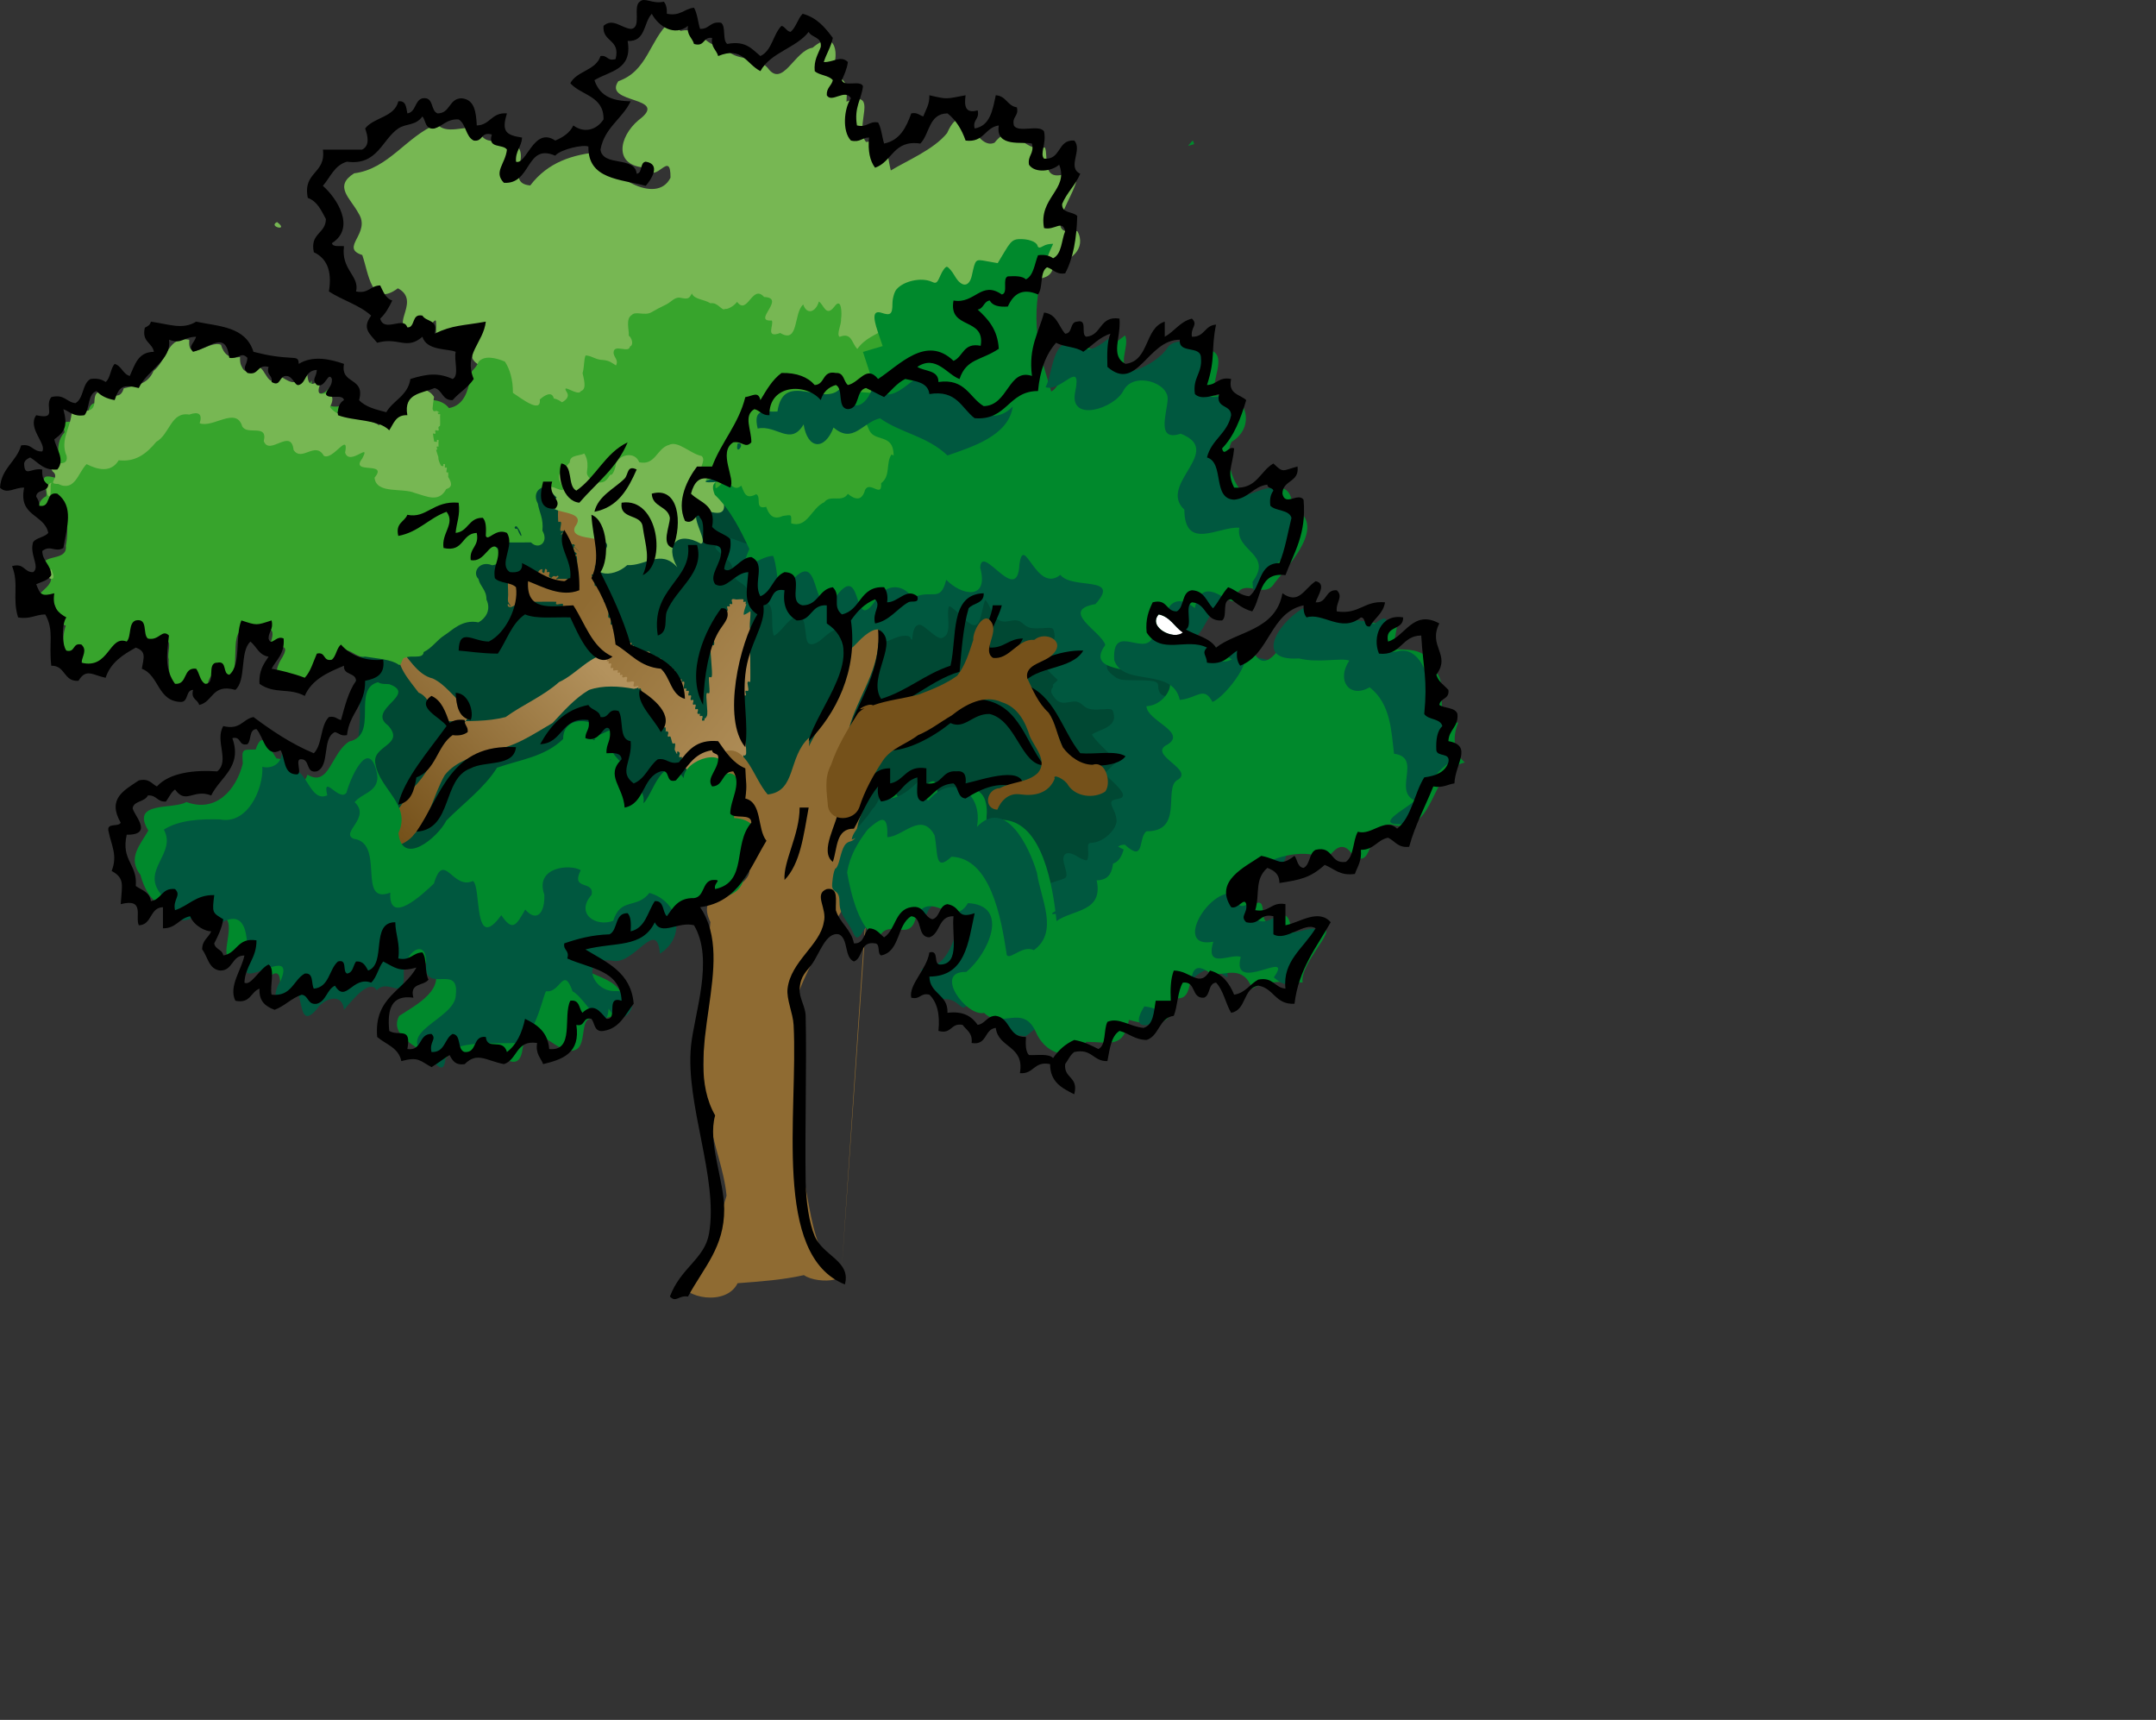 <?xml version="1.0"?><svg width="471.996" height="376.439" xmlns="http://www.w3.org/2000/svg" xmlns:xlink="http://www.w3.org/1999/xlink">
 <rect width="100%" height="100%" fill="#333333" stroke="none"/>
 <defs>
  <linearGradient id="linearGradient4768">
   <stop offset="0" stop-color="rgb(0,72,51)" id="stop4770"/>
   <stop offset="1" stop-color="rgb(255,255,255)" id="stop4772"/>
  </linearGradient>
  <linearGradient id="linearGradient4714">
   <stop offset="0" stop-color="rgb(143,107,50)" id="stop4716"/>
   <stop offset="1" stop-color="rgb(179,146,93)" id="stop4718"/>
  </linearGradient>
  <linearGradient id="linearGradient4706">
   <stop offset="0" stop-color="rgb(117,81,26)" id="stop4708"/>
   <stop offset="1" stop-color="rgb(179,146,93)" id="stop4710"/>
  </linearGradient>
  <linearGradient xlink:href="#linearGradient4768" y2="0.315" x2="0.078" y1="0.5" x1="0.63" gradientTransform="translate(-72.125 -194.454)" id="linearGradient6389"/>
  <linearGradient xlink:href="#linearGradient4706" y2="0.206" x2="0.866" y1="0.816" x1="0" id="linearGradient6391"/>
  <linearGradient xlink:href="#linearGradient4714" y2="1" x2="1" y1="0.326" x1="0.324" id="linearGradient6393"/>
 </defs>
 <g>
  <title>Layer 1</title>
  <g id="layer1">
   <path d="m193.931,186.83c10.599,0.557 21.328,-2.62 31.624,0.994c11.138,0.729 25.091,-3.705 29.187,-15.136c1.854,-14.448 5.579,-30.271 -1.414,-43.841c-6.796,-12.164 -21.78,-12.707 -33.071,-18.388c-11.878,-1.989 -17.13,-13.359 -25,-20.638c-11.245,-8.823 -24.876,-16.809 -38.961,-9.119c-15.322,7.862 -33.683,5.834 -48.559,14.782c-10.085,2.638 -19.831,6.118 -28.39,12.168c-6.539,6.838 -28.309,3.087 -17.561,17.517c7.818,6.856 21.109,10.516 16,24.213c4.714,13.766 -9.646,34.13 7.709,42.309c12.303,3.217 24.935,10.375 37.989,7.226c12.878,-5.405 27.289,-6.392 39.451,-14.332c10.758,-0.922 19.868,6.756 30.996,2.245z" fill="url(#linearGradient6389)" id="path4726"/>
   <path d="m276.236,206.336c-0.03,-0.05 -0.423,-0.25 -0.924,-0.479l0.494,0.829c0.283,-0.185 0.45,-0.316 0.43,-0.35l0,0zm-20.818,-22.142c-0.288,-0.418 -0.796,-0.66 -2.001,-1.011l-1.936,-0.569l-0.141,-1.64c-0.143,-1.824 -0.082,-1.778 -2.583,-1.658c-1.801,0.087 -2.12,-1.026 -0.721,-2.49c0.589,-0.617 1.034,-1.306 0.986,-1.521c-0.049,-0.214 -0.707,-0.479 -1.459,-0.594c-1.24,-0.19 -1.346,-0.289 -1.231,-0.995c0.279,-1.705 -0.947,-4.176 -2.42,-4.891c-0.462,-0.224 -1.455,-0.226 -2.198,-0.02c-1.465,0.406 -1.766,0.186 -1.688,-1.186c0.076,-1.346 -0.754,-1.293 -2.866,0.177l-1.789,1.245l-0.79,-1.327l-0.79,-1.327l-2.589,1.756c-1.421,0.97 -2.655,1.645 -2.743,1.498c-0.087,-0.147 -0.251,-0.868 -0.363,-1.6c-0.302,-1.977 -0.915,-2.814 -2.113,-2.848c-1.027,-0.029 -1.023,-0.018 -1.334,2.049c-0.252,1.676 -0.511,2.234 -1.322,2.854c-0.822,0.628 -1.005,1.047 -1.03,2.312c-0.034,1.753 -0.65,2.314 -3.021,2.846c-0.786,0.177 -1.359,0.405 -1.288,0.518c0.071,0.113 0.862,0.55 1.754,0.966c2.68,1.249 2.645,2.024 -0.16,3.816c-1.055,0.675 -1.91,1.383 -1.91,1.577c0,0.194 0.957,0.485 2.141,0.667c1.471,0.228 2.283,0.576 2.569,1.056c0.538,0.904 0.338,1.267 -1.474,2.723c-1.269,1.02 -1.447,1.314 -1.197,1.909c0.185,0.44 0.916,0.882 1.943,1.201c1.872,0.583 2.671,1.135 2.415,1.664c-0.098,0.201 -0.723,0.822 -1.382,1.391c-0.659,0.569 -1.149,1.25 -1.09,1.511c0.059,0.261 1.129,0.693 2.381,0.947c2.762,0.56 4.275,1.629 3.839,2.737c-0.158,0.403 -0.516,0.889 -0.79,1.065c-0.465,0.297 -0.411,0.377 0.861,1.281c0.005,0.004 0.005,0.015 0.011,0.019l10.817,-6.912c5.489,-3.507 11.762,-4.55 17.613,-3.417c-0.15,-0.568 -0.375,-1.039 -0.679,-1.347c-0.454,-0.458 -0.499,-0.674 -0.161,-0.889c0.521,-0.334 0.602,-1.721 0.168,-3.059c-0.063,-0.193 -0.143,-0.344 -0.239,-0.484l0,0z" fill="#004833" id="path4722"/>
   <path d="m138.776,150.767c-3.193,-0.594 -6.769,-0.825 -9.839,0.248c-3.106,1.839 -5.525,4.608 -7.951,7.214c-4.287,2.469 -8.542,5.531 -13.619,5.962c-3.489,1.399 -7.575,2.353 -9.997,5.452c-2.429,4.185 -3.208,9.388 -6.693,12.943c-1.63,2.405 -7.629,4.738 -6.809,-0.136c1.924,-3.536 4.347,-6.672 6.579,-10c2.712,-2.607 4.415,-6.069 5.869,-9.536c1.284,-3.414 8.701,-4.091 5.186,-8.63c-2.352,-1.855 -3.983,-4.452 -6.734,-5.775c-3.601,-0.826 -5.575,-5.108 -7.519,-6.704c-0.74,3.796 2.289,6.963 4.4,9.798c3.255,1.225 2.98,6.82 6.85,6.261c4.073,-0.056 8.256,0.097 12.201,-0.924c3.73,-2.705 8.17,-4.524 11.68,-7.643c4.005,-1.814 6.951,-6.238 11.565,-6.325c4.366,-1.333 10.993,3.791 6.022,7.404l-0.606,0.271l-0.584,0.12l0,0z" fill="url(#linearGradient6391)" id="path4701"/>
   <path d="m131.246,115.212c-0.278,1.11 0.447,0.895 0.5,1c0.467,0.934 -0.189,1.379 -0.5,2c-0.37,0.741 0,2.654 0,3.5c0,0.206 0.132,1.368 0,1.5c-0.118,0.118 -0.382,-0.118 -0.5,0c-0.118,0.118 0.118,0.382 0,0.5c-0.667,0.667 -0.5,-0.833 -0.5,0.5c0,0.206 0.132,1.368 0,1.5c-0.063,0.063 -1.217,-0.217 -0.5,0.5c0.118,0.118 0.382,-0.118 0.5,0c0.333,0.334 -0.333,1.667 0,2c0.236,0.236 0.764,-0.236 1,0c0.236,0.236 -0.149,0.702 0,1c0.211,0.422 0.789,0.579 1,1c0.151,0.302 -0.231,1.269 0,1.5c0.118,0.118 0.382,-0.118 0.5,0c0.236,0.236 -0.149,0.702 0,1c0.105,0.211 0.395,0.289 0.5,0.5c0.208,0.416 -0.317,1.683 0,2c0.118,0.118 0.382,-0.118 0.5,0c0.25,0.25 -0.25,1.25 0,1.5c0.118,0.118 0.382,-0.118 0.5,0c0.236,0.236 -0.236,0.764 0,1c0.118,0.118 0.382,-0.118 0.5,0c0.236,0.236 -0.236,0.764 0,1c0.118,0.118 0.382,-0.118 0.5,0c0.118,0.118 -0.118,0.382 0,0.5c0.236,0.236 0.764,-0.236 1,0c0.118,0.118 -0.118,0.382 0,0.5c0.236,0.236 0.764,-0.236 1,0c0.118,0.118 -0.118,0.382 0,0.5c0.118,0.118 0.382,-0.118 0.5,0c0.118,0.118 -0.118,0.382 0,0.5c0.118,0.118 0.382,-0.118 0.5,0c0.118,0.118 -0.118,0.382 0,0.5c0.118,0.118 0.333,0 0.5,0c0,0.167 -0.118,0.382 0,0.5c0.118,0.118 0.382,-0.118 0.5,0c0.118,0.118 -0.118,0.382 0,0.5c0.168,0.168 0.832,-0.168 1,0c0.48,0.48 -0.447,0.5 1,0.5c0.333,0 0.764,-0.236 1,0c0.118,0.118 -0.118,0.382 0,0.5c0.167,0.167 1.333,0.334 1.5,0.5c0.118,0.118 -0.118,0.382 0,0.5c0.236,0.236 0.764,-0.236 1,0c0.118,0.118 0,0.334 0,0.5c0.167,0 0.382,-0.118 0.5,0c0.118,0.118 -0.118,0.382 0,0.5c0.118,0.118 0.382,-0.118 0.5,0c0.118,0.118 -0.118,0.382 0,0.5c0.236,0.236 0.764,-0.236 1,0c0.118,0.118 -0.118,0.382 0,0.5c0.118,0.118 0.382,-0.118 0.5,0c0.118,0.118 -0.118,0.382 0,0.5c0.118,0.118 0.382,-0.118 0.5,0c0.236,0.236 -0.236,0.764 0,1c0.118,0.118 0.382,-0.118 0.5,0c0.118,0.118 0,0.334 0,0.5c0.167,0 0.382,-0.118 0.5,0c0.118,0.118 -0.118,0.382 0,0.5c0.118,0.118 0.382,-0.118 0.5,0c0.118,0.118 -0.118,0.382 0,0.5c0.118,0.118 0.382,-0.118 0.5,0c0.25,0.25 -0.25,1.25 0,1.5c0.118,0.118 0.382,-0.118 0.5,0c0.118,0.118 -0.118,0.382 0,0.5c0.118,0.118 0.382,-0.118 0.5,0c0.236,0.236 -0.236,0.764 0,1c0.118,0.118 0.382,-0.118 0.5,0c0.236,0.236 -0.236,0.764 0,1c0.118,0.118 0.382,-0.118 0.5,0c0.236,0.236 -0.236,0.764 0,1c0.118,0.118 0.382,-0.118 0.5,0c0.236,0.236 -0.236,0.764 0,1c0.118,0.118 0.382,-0.118 0.5,0c0.236,0.236 -0.236,0.764 0,1c0.118,0.118 0.333,0 0.5,0c0,0.167 -0.118,0.382 0,0.5c0.118,0.118 0.382,-0.118 0.5,0c0.236,0.236 -0.236,0.764 0,1c0.118,0.118 0.382,-0.118 0.5,0c0.118,0.118 0,0.667 0,0.5c0,-2.276 -0.236,-0.028 0.5,-1.5c0.362,-0.724 -0.381,-4.619 0,-5c0.118,-0.118 0.382,0.118 0.5,0c0.195,-0.195 0,-1.695 0,-2c0,-0.206 -0.132,-1.367 0,-1.5c0.118,-0.118 0.382,0.118 0.5,0c0.302,-0.302 0,-2.526 0,-3c0,-0.636 -0.405,-3.595 0,-4c0.118,-0.118 0.382,0.118 0.5,0c0.417,-0.416 -0.417,-2.083 0,-2.5c0.118,-0.118 0.382,0.118 0.5,0c0.25,-0.25 -0.25,-1.25 0,-1.5c0.118,-0.118 0.382,0.118 0.5,0c0.25,-0.25 -0.25,-1.25 0,-1.5c0.118,-0.118 0.382,0.118 0.5,0c0.118,-0.118 -0.118,-0.382 0,-0.5c0.118,-0.118 0.382,0.118 0.5,0c0.167,-0.166 0.333,-1.333 0.5,-1.5c0.118,-0.118 0.382,0.118 0.5,0c0.236,-0.236 -0.236,-0.764 0,-1c0.118,-0.118 0.382,0.118 0.5,0c0.118,-0.118 -0.118,-0.382 0,-0.5c0.118,-0.118 0.382,0.118 0.5,0c0.236,-0.236 -0.236,-0.764 0,-1c0.236,-0.236 0.667,0 1,0c0.206,0 1.368,-0.132 1.5,0c0.118,0.118 -0.118,0.382 0,0.5c0.118,0.118 0.382,-0.118 0.5,0c0.118,0.118 -0.118,0.382 0,0.5c0.118,0.118 0.382,-0.118 0.5,0c0.25,0.25 -0.25,1.25 0,1.5c0.118,0.118 0.382,-0.118 0.5,0c0.132,0.133 0,1.294 0,1.5c0,0.392 -0.249,2.251 0,2.5c0.118,0.118 0.382,-0.118 0.5,0c0.101,0.102 0.101,2.399 0,2.5c-0.118,0.118 -0.382,-0.118 -0.5,0c-0.354,0.354 0,2.945 0,3.5c0,0.532 0.054,5.447 0,5.5c-0.118,0.118 -0.382,-0.118 -0.5,0c-0.333,0.334 0.333,1.667 0,2c-0.118,0.118 -0.382,-0.118 -0.5,0c-0.236,0.236 0.236,0.764 0,1c-0.118,0.118 -0.382,-0.118 -0.5,0c-0.302,0.302 0,2.526 0,3c0,0.392 -0.249,2.251 0,2.5c0.118,0.118 0.382,-0.118 0.5,0c0.047,0.047 0,4.518 0,5c0,0.392 0.249,2.251 0,2.5c-0.667,0.667 -0.5,-0.833 -0.5,0.5c0,0.474 -0.302,2.698 0,3c0.667,0.667 0.5,-0.833 0.5,0.5c0,0.392 -0.249,2.251 0,2.5c0.118,0.118 0.382,-0.118 0.5,0c0.25,0.25 -0.25,1.25 0,1.5c0.118,0.118 0.333,0 0.5,0c0,0.167 -0.118,0.382 0,0.5c0.118,0.118 0.382,-0.118 0.5,0c0.123,0.124 0.123,2.877 0,3c-0.236,0.236 -0.702,-0.149 -1,0c-0.211,0.106 -0.289,0.395 -0.5,0.5c-0.149,0.075 -0.382,-0.118 -0.5,0c-0.118,0.118 0.118,0.382 0,0.5c-0.249,0.25 -2.108,0 -2.5,0c-0.333,0 -0.764,-0.236 -1,0c-0.118,0.118 0.118,0.382 0,0.5c-0.05,0.05 -1.45,0.05 -1.5,0c-0.118,-0.118 0.118,-0.382 0,-0.5c-0.118,-0.118 -0.333,0 -0.5,0c0,-0.166 0.118,-0.382 0,-0.5c-0.168,-0.168 -0.832,0.168 -1,0c-0.118,-0.118 0.118,-0.382 0,-0.5c-0.118,-0.118 -0.351,0.075 -0.5,0c-0.6,-0.3 -0.9,-1.2 -1.5,-1.5c-0.149,-0.074 -0.382,0.118 -0.5,0c-0.264,-0.263 -0.236,-0.736 -0.5,-1c-0.118,-0.118 -0.382,0.118 -0.5,0c-0.236,-0.236 0.236,-0.764 0,-1c-0.118,-0.118 -0.382,0.118 -0.5,0c-0.118,-0.118 0.118,-0.382 0,-0.5c-0.118,-0.118 -0.382,0.118 -0.5,0c-0.236,-0.236 0.149,-0.702 0,-1c-0.444,-0.887 -1.056,-1.612 -1.5,-2.5c-0.149,-0.298 0.236,-0.764 0,-1c-0.118,-0.118 -0.382,0.118 -0.5,0c-0.236,-0.236 0,-0.666 0,-1c0,-1.333 0.167,0.167 -0.5,-0.5c-0.236,-0.236 0.236,-0.764 0,-1c-0.118,-0.118 -0.382,0.118 -0.5,0c-0.236,-0.236 0.236,-0.764 0,-1c-1.035,-1.034 0.04,1.581 -1,-0.5c-0.151,-0.302 0.231,-1.269 0,-1.5c-0.118,-0.118 -0.382,0.118 -0.5,0c-0.167,-0.166 -0.333,-1.333 -0.5,-1.5c-0.118,-0.118 -0.382,0.118 -0.5,0c-0.236,-0.236 0.236,-0.764 0,-1c-0.667,-0.666 -0.5,0.834 -0.5,-0.5c0,-1.211 -0.466,0.034 -1,-0.5c-0.236,-0.236 0.236,-0.764 0,-1c-0.236,-0.236 -0.764,0.236 -1,0c-0.25,-0.25 0.25,-1.25 0,-1.5c-0.118,-0.118 -0.382,0.118 -0.5,0c-0.118,-0.118 0.118,-0.382 0,-0.5c-0.118,-0.118 -0.382,0.118 -0.5,0c-0.236,-0.236 0.236,-0.764 0,-1c-0.118,-0.118 -0.382,0.118 -0.5,0c-0.118,-0.118 0.118,-0.382 0,-0.5c-0.118,-0.118 -0.382,0.118 -0.5,0c-0.236,-0.236 0.236,-0.764 0,-1c-0.118,-0.118 -0.382,0.118 -0.5,0c-0.236,-0.236 0.236,-0.764 0,-1c-0.118,-0.118 -0.382,0.118 -0.5,0c-0.328,-0.328 -0.249,-1.749 -0.5,-2c-0.118,-0.118 -0.382,0.118 -0.5,0c-0.118,-0.118 0.118,-0.382 0,-0.5c-0.236,-0.236 -0.764,0.236 -1,0c-0.236,-0.236 0.236,-0.764 0,-1c-0.25,-0.25 -1.25,0.25 -1.5,0c-0.236,-0.236 0.236,-0.764 0,-1c-0.236,-0.236 -0.764,0.236 -1,0c-0.118,-0.118 0.118,-0.382 0,-0.5c-0.118,-0.118 -0.382,0.118 -0.5,0c-0.118,-0.118 0.118,-0.382 0,-0.5c-0.118,-0.118 -0.382,0.118 -0.5,0c-0.118,-0.118 0.118,-0.382 0,-0.5c-0.168,-0.168 -0.832,0.168 -1,0c-0.118,-0.118 0.118,-0.382 0,-0.5c-0.118,-0.118 -0.382,0.118 -0.5,0c-0.236,-0.236 0.236,-0.764 0,-1c-0.118,-0.118 -0.382,0.118 -0.5,0c-0.118,-0.118 0.118,-0.382 0,-0.5c-1.333,0 0.167,0.167 -0.5,-0.5c-0.118,-0.118 -0.382,0.118 -0.5,0c-0.118,-0.118 0.118,-0.382 0,-0.5c-0.118,-0.118 -0.382,0.118 -0.5,0c-0.236,-0.236 0.236,-0.764 0,-1c-0.118,-0.118 -0.382,0.118 -0.5,0c-0.118,-0.118 0.118,-0.382 0,-0.5c-0.118,-0.118 -0.382,0.118 -0.5,0c-0.118,-0.118 0.118,-0.382 0,-0.5c-0.118,-0.118 -0.382,0.118 -0.5,0c-0.118,-0.118 0.118,-0.382 0,-0.5c-0.118,-0.118 -0.382,0.118 -0.5,0c-0.118,-0.118 0.118,-0.382 0,-0.5c-0.118,-0.118 -0.382,0.118 -0.5,0c-0.118,-0.118 0.118,-0.382 0,-0.5c-0.118,-0.118 -0.382,0.118 -0.5,0c-0.118,-0.118 0.118,-0.382 0,-0.5c-0.118,-0.118 -0.382,0.118 -0.5,0c-0.118,-0.118 0.118,-0.382 0,-0.5c-0.118,-0.118 -0.382,0.118 -0.5,0c-0.236,-0.236 0,-0.666 0,-1c0,-1.333 0.167,0.167 -0.5,-0.5c-0.236,-0.236 0.236,-0.764 0,-1c-0.118,-0.118 -0.382,0.118 -0.5,0c-0.118,-0.118 0.118,-0.382 0,-0.5c-0.118,-0.118 -0.382,0.118 -0.5,0c-0.236,-0.236 0.236,-0.764 0,-1c-0.118,-0.118 -0.382,0.118 -0.5,0c-0.236,-0.236 0.236,-0.764 0,-1c-0.118,-0.118 -0.382,0.118 -0.5,0c-0.118,-0.118 0.118,-0.382 0,-0.5c-0.118,-0.118 -0.382,0.118 -0.5,0c-0.118,-0.118 0.118,-0.382 0,-0.5c-0.118,-0.118 -0.382,0.118 -0.5,0c-0.118,-0.118 0.118,-0.382 0,-0.5c-0.236,-0.236 -0.764,0.236 -1,0c-0.118,-0.118 0.118,-0.382 0,-0.5c-0.25,-0.25 -1.25,0.25 -1.5,0c-0.118,-0.118 0.118,-0.382 0,-0.5c-0.047,-0.047 -4.518,0 -5,0c-0.5,0 -1.5,0.5 -1.5,0c0,-0.166 0.667,0 0.5,0c-0.222,0 -1.69,-0.155 -2,0c-0.426,0.213 -1.83,1.67 -2.5,1c-0.118,-0.118 -0.167,-0.5 0,-0.5c0.236,0 0.5,0.736 0.5,0.5c0,-0.372 -0.382,-0.646 -0.5,-1c-0.127,-0.382 0,-1.094 0,-1.5c0,-1.686 -0.138,-2.724 0,-3c0.074,-0.149 0.382,0.118 0.5,0c0.118,-0.118 -0.118,-0.382 0,-0.5c0.236,-0.236 0.764,0.236 1,0c0.118,-0.118 -0.118,-0.382 0,-0.5c1.333,0 -0.167,0.167 0.5,-0.5c0.333,-0.333 1.667,0.334 2,0c0.118,-0.118 -0.118,-0.382 0,-0.5c0.399,-0.399 1.975,0.262 2.5,0c0.211,-0.105 0.289,-0.394 0.5,-0.5c0.889,-0.444 0.278,0.278 0.5,0.5c0.833,0.834 0.167,-1.333 1,-0.5c0.118,0.118 -0.118,0.382 0,0.5c0.118,0.118 0.382,-0.118 0.5,0c0.236,0.236 -0.236,0.764 0,1c0.791,0.792 0.426,-0.537 1.5,0c0.149,0.075 0.167,0.5 0,0.5c-0.667,0 0.5,-1.166 0.5,-0.5c0,0.236 -0.5,0.264 -0.5,0.5c0,0.167 0.333,0 0.5,0c0.667,0 1.333,0 2,0c1.173,0 0,-0.118 0,0.5c0,0.334 0.764,0.236 1,0c0.118,-0.118 -0.167,-0.5 0,-0.5c0.167,0 -0.167,0.5 0,0.5c0.999,0 0.202,-1.202 0.5,-1.5c0.118,-0.118 0.382,0.118 0.5,0c0.166,-0.166 0.166,-3.834 0,-4c-0.118,-0.118 -0.5,0.167 -0.5,0c0,-0.236 0.5,-0.264 0.5,-0.5c0,-0.236 -0.395,-0.289 -0.5,-0.5c-0.59,-1.18 0.359,-1.141 0,-1.5c-0.118,-0.118 -0.592,-0.138 -0.5,0c0.392,0.589 2,2 1.5,1.5c-0.833,-0.833 -1.667,-1.666 -2.5,-2.5c-0.167,0 -0.382,0.118 -0.5,0c-0.25,-0.25 0.25,-1.25 0,-1.5c-0.661,-0.661 -1.447,0.947 -0.5,0c0.717,-0.717 -0.437,-0.437 -0.5,-0.5c-0.333,-0.333 0.333,-1.666 0,-2c-0.118,-0.118 -0.382,0.118 -0.5,0c-0.123,-0.123 -0.123,-2.876 0,-3c0.118,-0.118 0.382,0.118 0.5,0c0.118,-0.118 -0.118,-0.382 0,-0.5c0.118,-0.118 0.382,0.118 0.5,0c0.118,-0.118 -0.118,-0.382 0,-0.5c0.236,-0.236 0.702,0.149 1,0c2.081,-1.04 -0.534,0.035 0.5,-1c0.25,-0.25 1.25,0.25 1.5,0c0.118,-0.118 -0.118,-0.382 0,-0.5c0.166,-0.166 3.834,-0.166 4,0c0.118,0.118 -0.118,0.382 0,0.5c0.118,0.118 0.382,-0.118 0.5,0c0.236,0.236 -0.236,0.764 0,1c0.118,0.118 0.382,-0.118 0.5,0c0.118,0.118 -0.118,0.382 0,0.5c0.118,0.118 0.5,-0.166 0.5,0c0,0.85 -0.333,1.667 -0.5,4.5z" fill="url(#linearGradient6393)" id="path4678"/>
   <path d="m185.799,138.039c0.257,4.771 -0.108,9.662 -2.407,13.954c-2.482,5.827 -7.294,10.635 -8.043,17.164c-0.156,3.176 -0.727,7.379 2.684,9.132c4.65,2.676 5.947,-3.379 6.007,-6.738c1.26,-4.005 1.034,-8.19 1.861,-12.243c1.728,-6.286 5.965,-11.781 6.386,-18.417c1.354,-3.731 -1.278,-6.55 -5.074,-4.619" fill="#8f6b32" id="path4667"/>
   <path d="m177.09,161.475c-4.674,4.336 -2.692,11.704 -9.021,12.417c-3.088,-3.487 -4.564,-10.674 -9.158,-9.502c0.679,5.16 2.599,11.136 -1.43,15.547c-3.441,6.477 10.942,7.643 5.248,13.072c-4.052,2.497 -10.095,2.836 -7.214,8.786c-0.335,6.484 -1.908,12.841 -1.28,19.406c0.239,7.925 -1.254,15.891 1.132,23.629c0.748,5.74 3.163,11.137 3.695,16.88c-1.896,6.656 -5.107,13.688 -9.922,18.868c0.36,3.506 9.838,5.41 12.34,0.283c4.997,-0.379 9.793,-0.709 14.522,-1.768c3.192,2.239 12.568,1.255 5.449,-2.517c-3.299,-4.682 -4.011,-11.215 -5.187,-17.133c-0.913,-6.938 -0.986,-13.981 -1.443,-20.999c0.356,-7.194 0.681,-14.409 0.139,-21.552c2.535,-6.48 6.221,-12.432 9.812,-18.383c4.173,-6.12 0.875,-14.129 3.958,-20.691c2.161,-5.599 -3.522,-4.831 -4.836,-0.852c-8.972,3.281 -8.775,-7.344 -6.817,-12.951c0.079,-0.844 0.102,-1.696 0.013,-2.54l0,0zm9.656,30.25l0.219,-0.031l-0.219,0.031zm0.219,-0.031l0.24,0.023l-0.24,-0.023zm-5.719,85.031l0,-0.25l0,0.25zm5.719,-85.281c0.985,0.772 -0.189,-0.99 0,0zm3,1.75l0.219,-0.031l-5.938,85.062l5.719,-85.031zm0.219,-0.031c0.394,0.471 0.286,-0.293 0,0zm-39.438,89.062l-0.483,0.028l0.483,-0.028zm36.594,-89.562c-2.627,-1.139 -1.816,2.638 0,0zm-1.656,0c-0.439,-0.516 -0.698,0.525 0,0z" fill="#8f6b32" id="path3893"/>
   <path d="m235.03,90.392c-0.115,0 -1.124,0.665 -2.248,1.49l-2.058,1.49l-2.6,-0.786l-2.6,-0.785l-0.948,1.408c-0.524,0.765 -1.296,2.788 -1.707,4.496c-0.733,3.054 -0.78,3.091 -2.464,3.548c-0.943,0.256 -2.826,1.359 -4.199,2.438c-1.825,1.434 -2.996,2.013 -4.36,2.167c-1.732,0.195 -1.978,0.074 -3.575,-1.571c-1.967,-2.027 -4.539,-3.207 -6.095,-2.817c-0.796,0.2 -1.056,0.107 -1.056,-0.406c0,-0.795 -1.422,-1.795 -3.142,-2.194c-0.989,-0.23 -1.524,0.024 -3.114,1.49l-1.923,1.76l-1.842,-0.921c-2.039,-1.04 -1.948,-1.076 -3.521,1.761c-1.133,2.043 -2.535,1.665 -3.142,-0.84c-0.256,-1.055 -0.687,-1.998 -0.948,-2.085c-0.261,-0.088 -0.991,0.464 -1.625,1.218c-1.045,1.242 -1.224,1.295 -1.896,0.705c-1.626,-1.427 -5.09,-1.697 -6.853,-0.542c-0.553,0.362 -1.23,1.456 -1.516,2.41c-0.564,1.883 -1.003,2.07 -2.411,1.084c-1.381,-0.968 -1.89,-0.018 -1.761,3.277l0.109,2.79l-1.95,0l-1.95,0l0.108,4.008c0.066,2.205 -0.055,4.009 -0.271,4.009c-0.216,0 -1.094,-0.293 -1.95,-0.65c-2.31,-0.965 -3.618,-0.838 -4.469,0.46c-0.73,1.115 -0.715,1.118 1.273,2.817c1.613,1.379 2.032,2.03 2.14,3.332c0.109,1.319 0.43,1.796 1.76,2.654c1.843,1.189 2.021,2.236 0.975,5.2c-0.347,0.984 -0.493,1.765 -0.325,1.761c0.168,-0.004 1.172,-0.59 2.221,-1.3c3.152,-2.136 3.955,-1.589 3.955,2.681c0,1.607 0.173,3.015 0.379,3.142c0.206,0.127 1.167,-0.737 2.167,-1.923c1.242,-1.473 2.165,-2.14 2.871,-2.14c1.328,0 1.578,0.459 1.896,3.413c0.222,2.069 0.414,2.458 1.218,2.573c0.594,0.085 1.561,-0.431 2.601,-1.354c1.892,-1.682 3.023,-2.2 3.412,-1.571c0.148,0.24 0.384,1.337 0.542,2.437c0.157,1.101 0.548,2.088 0.867,2.194c0.318,0.106 1.505,-0.79 2.627,-2.004c2.475,-2.678 4.642,-3.646 5.525,-2.438c0.321,0.44 0.596,1.154 0.596,1.571c0,0.708 0.122,0.701 1.95,-0.108c1.877,-0.83 3.684,-0.789 3.684,0.081c0,0.077 0.108,0.135 0.298,0.19c0.008,-0.091 0.02,-0.149 0.027,-0.244c0.103,-1.387 0.436,-2.437 0.921,-2.79c0.657,-0.477 1.054,-0.328 2.654,1.002c2.284,1.9 2.784,2.062 3.738,1.138c0.506,-0.491 0.702,-1.626 0.568,-3.548c-0.107,-1.548 -0.019,-2.819 0.217,-2.871c0.237,-0.052 1.347,0.823 2.465,1.977c2.972,3.066 3.936,2.915 4.713,-0.812c0.258,-1.241 0.559,-2.372 0.677,-2.492c0.117,-0.12 0.567,0.542 1.002,1.489c1.312,2.856 2.183,3.49 4.333,3.061c1.553,-0.31 2.091,-0.194 3.088,0.677c0.984,0.859 1.755,1.027 3.873,0.894c2.611,-0.164 2.62,-0.171 2.871,1.137c0.293,1.525 -0.567,2.525 -2.898,3.44c-0.863,0.339 -1.687,0.744 -1.842,0.894c-0.154,0.15 1.019,1.551 2.601,3.088l2.871,2.79l-1.111,1.083c0.193,0.189 0.118,0.519 -0.271,0.921c-0.032,0.033 -0.032,0.331 -0.027,0.758c1.073,2.028 1.965,2.461 3.846,2.086c1.553,-0.31 2.091,-0.194 3.088,0.677c0.983,0.859 1.755,1.026 3.873,0.894c2.611,-0.164 2.62,-0.171 2.871,1.137c0.293,1.524 -0.567,2.525 -2.898,3.44c-0.863,0.339 -1.687,0.744 -1.842,0.894c-0.155,0.15 1.018,1.55 2.6,3.087l2.871,2.79l-1.408,1.354l-1.408,1.355l2.031,1.923c2.386,2.276 2.667,3.335 1.002,3.602c-1.698,0.272 -1.88,0.694 -0.975,2.438c0.459,0.884 0.741,2.144 0.596,2.789c-0.462,2.057 -3.148,4.281 -5.309,4.388c-0.893,0.045 -0.981,0.196 -0.866,1.815c0.069,0.983 -0.05,1.885 -0.298,2.004c-0.248,0.119 -1.222,-0.26 -2.14,-0.839c-2.18,-1.376 -3.453,-0.658 -2.844,1.598c0.845,3.131 0.887,3.038 -1.3,3.71l-1.977,0.623l-0.136,2.6c-0.091,1.62 -0.247,2.34 -0.677,2.817c-0.143,0.159 -0.324,0.303 -0.541,0.433c-1.513,0.911 -3.212,1.167 -3.765,0.596c-0.358,-0.368 -0.624,-0.264 -1.057,0.434c-0.29,0.468 -0.81,0.904 -1.462,1.246c-0.226,-6.986 -2.733,-13.931 -7.53,-19.637c-1.263,0.553 -2.498,0.659 -2.952,0.19c-0.357,-0.369 -0.624,-0.264 -1.056,0.433c-0.291,0.468 -0.811,0.904 -1.463,1.246c-0.062,-1.927 -0.294,-3.874 -0.704,-5.769c-0.777,0.085 -1.236,-0.351 -1.761,-1.382c-0.774,-1.519 -1.758,-1.192 -6.175,2.005c-0.827,0.598 -1.427,-0.442 -1.436,-2.492c-0.008,-1.854 -0.392,-2.032 -1.57,-0.704c-1.172,1.32 -4.084,3.412 -4.767,3.412c-0.318,0 -0.708,-0.531 -0.867,-1.164c-0.278,-1.105 -0.325,-1.118 -0.921,-0.325c-0.342,0.454 -1.282,2.13 -2.086,3.71c-1.084,2.134 -1.742,2.934 -2.573,3.142c-1.184,0.297 -1.631,1.081 -2.383,4.063c-0.256,1.013 -0.641,1.842 -0.84,1.842c-0.198,0 -0.488,1 -0.65,2.221c-0.257,1.936 -0.179,2.273 0.596,2.817c0.655,0.458 0.892,1.098 0.894,2.437c0.002,1.311 0.371,2.386 1.327,3.792c0.729,1.073 1.489,2.389 1.706,2.925c0.538,1.326 1.179,1.222 2.059,-0.325c0.816,-1.435 1.682,-1.637 2.952,-0.677c0.463,0.35 0.972,0.642 1.138,0.65c0.165,0.008 0.933,-1.036 1.706,-2.329c2.013,-3.366 3.85,-4.101 5.634,-2.221c1.236,1.304 2.39,1.417 2.762,0.244c0.152,-0.477 0.658,-1.098 1.138,-1.355c0.706,-0.377 1.176,-0.242 2.465,0.65c1.086,0.753 1.917,1.019 2.6,0.84c0.954,-0.249 0.995,-0.195 0.704,1.408c-1.096,6.035 -3.285,9.754 -6.094,10.374c-2.419,0.534 -2.43,0.531 -1.869,1.598c0.284,0.54 1.08,1.628 1.761,2.411c0.68,0.782 1.245,1.806 1.245,2.275c0,0.702 0.278,0.866 1.68,0.866c1.165,0 2.101,0.313 2.952,1.03c1.23,1.035 1.247,1.054 2.302,0.243c1.663,-1.278 2.712,-1.029 4.659,1.111c0.976,1.072 2.069,1.95 2.41,1.95c0.387,0 0.724,0.64 0.894,1.706c0.269,1.682 0.306,1.71 2.329,1.869c1.132,0.089 2.113,0.201 2.194,0.244c0.082,0.043 0.949,-0.601 1.923,-1.435c1.98,-1.695 2.961,-1.839 5.526,-0.813c0.968,0.387 1.835,0.631 1.923,0.542c0.088,-0.09 0.412,-1.235 0.731,-2.546c0.569,-2.336 0.627,-2.389 2.113,-2.357c0.834,0.019 2.448,0.315 3.602,0.65c1.947,0.565 2.159,0.534 2.708,-0.216c0.326,-0.445 0.711,-1.668 0.867,-2.709c0.271,-1.805 0.36,-1.869 1.761,-1.869c1.378,0 1.462,-0.089 1.462,-1.462c0,-2.31 0.474,-4.171 1.084,-4.171c0.308,0 1.498,0.382 2.627,0.866l2.058,0.894l0.975,-0.921c0.929,-0.872 1.017,-0.895 2.33,-0.216c0.756,0.391 1.764,1.401 2.248,2.221c0.483,0.819 1.134,1.489 1.435,1.489c0.301,0 1.294,-0.585 2.194,-1.3c1.927,-1.531 3.258,-1.64 5.255,-0.406l1.462,0.894l0,-1.219c0.013,-1.689 1.262,-4.204 3.603,-7.286c1.086,-1.43 1.777,-2.68 1.543,-2.763c-0.233,-0.082 -1.654,0.278 -3.169,0.813c-3.442,1.215 -4.144,1.002 -4.144,-1.3c0,-1.958 -0.609,-2.219 -2.383,-1.057c-0.574,0.376 -1.481,0.62 -2.031,0.542c-0.891,-0.126 -1,-0.347 -0.894,-2.004c0.11,-1.73 0.056,-1.83 -0.732,-1.409c-1.389,0.744 -2.061,0.526 -2.627,-0.839c-0.997,-2.408 0.45,-4.883 4.28,-7.34c2.046,-1.313 2.161,-1.347 4.36,-0.84c1.821,0.42 2.438,0.43 3.169,-0.027c0.782,-0.488 0.996,-0.458 1.49,0.217c0.315,0.431 0.569,0.945 0.569,1.137c0,0.922 0.94,0.174 1.733,-1.381c1.108,-2.172 2.477,-2.302 4.605,-0.433c0.814,0.715 1.674,1.3 1.896,1.3c0.541,0 1.221,-1.383 1.977,-3.927c0.446,-1.502 0.846,-2.087 1.381,-2.059c0.412,0.022 1.784,-0.288 3.061,-0.677c1.618,-0.493 2.563,-0.566 3.114,-0.271c1.012,0.542 1.831,-0.578 4.09,-5.742c1.346,-3.075 1.818,-3.792 2.573,-3.792c1.119,0 2.694,-1.052 3.305,-2.194c0.373,-0.698 0.216,-0.928 -0.921,-1.516c-1.302,-0.674 -1.32,-0.786 -1.029,-2.736c0.165,-1.113 0.463,-2.232 0.677,-2.492c0.486,-0.591 0.136,-0.957 -1.652,-1.706l-1.409,-0.596l0,-3.304c0,-3.277 -0.036,-3.332 -2.248,-6.501c-2.116,-3.031 -2.263,-3.169 -3.115,-2.573c-1.195,0.837 -3.163,0.808 -3.494,-0.054c-0.439,-1.145 -0.273,-2.748 0.38,-4.009c0.797,-1.542 0.165,-2.828 -0.705,-1.435c-0.691,1.106 -1.463,1.21 -2.004,0.244c-0.345,-0.617 -0.603,-0.643 -2.004,-0.136c-1.375,0.497 -1.987,0.481 -4.496,-0.162c-1.601,-0.411 -3.326,-0.76 -3.846,-0.759c-0.568,0.003 -1.054,-0.319 -1.219,-0.839c-0.152,-0.477 -0.561,-0.867 -0.894,-0.867c-1.043,0 -3.657,2.627 -5.85,5.877c-3.148,4.665 -5.319,6.073 -5.878,3.846l-0.271,-1.083l-1.408,0.867c-2.588,1.599 -4.55,1.055 -4.55,-1.273c0,-1.092 -0.83,-1.3 -4.984,-1.3c-3.289,0 -3.754,-0.107 -5.011,-1.165c-1.255,-1.056 -1.363,-1.329 -1.137,-2.979c0.553,-4.037 1.983,-5.06 4.388,-3.169c1.311,1.032 1.627,0.866 2.762,-1.409c1.058,-2.119 2.588,-2.205 4.334,-0.216l1.327,1.544l1.381,-1.923l1.382,-1.924l1.706,0.867c0.944,0.482 1.99,0.797 2.302,0.677c0.312,-0.119 1.199,-1.41 1.977,-2.871c1.092,-2.047 1.682,-2.714 2.601,-2.898c1.069,-0.214 1.286,-0.576 2.085,-3.548c1.42,-5.283 1.405,-5.356 -0.758,-6.338c-1.799,-0.816 -1.858,-0.904 -1.707,-2.492c0.137,-1.434 0.026,-1.706 -0.839,-1.923c-0.679,-0.17 -1.602,0.15 -2.844,0.975c-1.897,1.261 -4.258,1.593 -5.119,0.732c-0.265,-0.265 -0.85,-1.81 -1.3,-3.44c-0.451,-1.631 -1.138,-3.187 -1.517,-3.467c-0.888,-0.656 -0.536,-1.784 1.327,-4.225c2.759,-3.615 3.003,-4.641 1.327,-5.959c-0.596,-0.469 -1.083,-1.116 -1.083,-1.435c0,-0.414 -0.593,-0.565 -2.059,-0.515l-2.058,0.081l0.054,-1.95c0.034,-1.072 0.204,-2.881 0.379,-4.008l0.325,-2.059l-1.95,-0.84c-1.076,-0.461 -2.047,-1.051 -2.14,-1.327c-0.336,-1.01 -2.577,0.13 -5.633,2.871c-3.62,3.246 -4.68,3.619 -6.771,2.492l-1.49,-0.785l0.217,-2.953c0.115,-1.615 0.115,-2.925 0,-2.925l-0.001,0z" fill="#00583f" id="path3863"/>
   <path d="m146.559,4.819c-4.441,4.136 -4.791,10.729 -11.189,12.953c-3.504,5.056 11.535,3.224 4.451,8.499c-4.432,3.715 -5.631,10.242 1.893,10.442c1.795,3.865 5.122,-4.252 5.076,2.18c-3.09,6.195 -13.733,-0.582 -15.281,-5.663c-6.228,0.574 -11.542,2.266 -15.431,7.366c-6.221,-0.567 1.809,-8.278 -4.957,-9.465c-1.177,-1.176 -5.59,1.543 -6.338,-3.275c-3.321,-0.243 -7.122,1.62 -9.145,-0.711c-6.741,2.76 -10.533,9.814 -18.103,10.789c-4.567,2.857 -0.813,5.445 0.929,8.716c2.908,4.428 -4.225,7.556 0.844,9.169c1.423,4.049 1.933,11.619 7.803,7.282c5.741,3.04 -3.629,9.742 4.804,8.448c3.498,0.47 3.681,-4.3 3.541,1.417c0.505,5.019 8.062,0.539 7.946,5.415c1.475,3.435 9.651,1.446 4.875,7.407c6.537,-0.831 6.047,12.253 14.486,6.707c2.196,2.491 -5.677,0.922 -0.933,5.107c-4.646,3.013 -3.079,8.544 0.037,11.304c-4.789,4.329 7.395,1.919 4.039,6.355c-1.837,3.865 10.235,1.239 6.153,5.651c-4.075,5.346 2.05,5.774 5.255,2.779c4.012,0.245 7.314,-3.61 10.963,0.471c-2.811,-4.897 0.024,-8.058 5.176,-5.158c2.12,-0.465 -5.076,-9.373 2.387,-6.904c7.291,1.676 -3.668,-10.72 5.768,-6.961c1.033,-2.402 -2.402,-6.574 1.568,-9.624c1.85,-4.475 3.701,-8.594 8.23,-9.367c2.135,-7.401 9.203,-0.485 12.267,-2.544c4.096,-3.209 6.106,3.532 10.217,-1.206c5.96,1.62 10.8,-8.691 17.283,-3.892c2.537,1.037 10.205,-3.586 5.011,-6.25c-9.594,-4.513 2.227,-9.106 7.186,-7.984c0.168,-5.211 7.388,-0.921 7.272,-6.898c3.673,0.232 7.333,-3.09 5.205,-6.794c-10.494,1.896 5.262,-14.062 -2.246,-12.65c-5.737,2.108 -4.003,-3.554 -4.833,-5.651c-5.408,1.312 -6.641,-6.517 -11.056,-1.029c-4.397,1.871 -6.508,-10.736 -10.372,-2.119c-2.931,3.636 -8.881,6.067 -12.317,8.177c-1.11,-4.334 -0.24,-7.002 -5.433,-6.239c-2.787,-3.439 3.17,-11.673 -4.281,-8.813c0.166,-3.409 0.484,-4.622 -3.339,-6.332c1.909,-3.704 1.18,-9.972 -4.066,-5.482c-3.993,0.602 -6.543,8.993 -9.849,4.409c-2.82,-3.098 -8.117,-1.023 -9.434,-5.126c-3.876,1.541 -5.111,-4.07 -9.597,-2.964c-0.879,-0.565 -1.385,-1.69 -2.465,-1.942zm-85.907,43.781c-2.119,1.033 2.816,2.132 0,0z" fill="#77b753" id="path3713"/>
   <path d="m246.297,73.413c-2.808,2.088 -5.387,4.512 -8.842,2.267c-5.852,-2.198 -3.318,9.284 -8.033,10.264c-5.32,3.475 -11.965,8.566 -16.749,1.325c-5.288,-0.417 -9.913,-7.505 -14.402,-0.816c-3.498,-1.042 -6.316,-0.838 -8.764,2.943c-2.188,-2.98 -2.617,-6.904 -6.242,-2.278c-4.637,-4.491 -9.908,-0.117 -11.908,3.635c-5.973,-4.156 -0.236,7.686 -4.76,6.41c-4.894,-1.3 -1.509,5.296 -2.584,7.891c-0.159,2.561 -9.969,-2.738 -7.532,3.235c3.51,3.357 5.707,7.904 7.573,11.874c-3.054,7.012 1.653,1.593 5.2,1.494c1.452,3.681 0.284,11.432 4.863,4.621c6.072,-5.827 3.061,11.604 9.676,3.314c5.058,-5.68 2.91,9.279 7.816,1.883c2.544,-4.313 6.6,-3.331 8.071,-0.597c4.388,-2.104 6.161,1.268 7.468,-3.983c3.473,3.557 9.367,4.473 7.441,-2.62c0.242,-5.662 8.152,8.566 8.583,-0.706c0.965,-7.116 3.668,6.501 8.959,2.254c2.65,3.318 13.41,0.056 7.683,6.396c-8.037,1.439 1.355,6.018 2.156,8.95c-4.437,6.084 6.315,4.794 9.601,7.13c7.571,-2.356 4.643,6.044 -0.587,6.27c0.118,3.201 8.873,5.6 4.688,8.343c-4.871,2.302 6.423,5.605 1.875,7.938c-2.714,2.129 1.488,11.157 -6.563,11.094c-1.881,1.387 -0.258,7.044 -4.704,2.954c-4.408,-0.223 -0.324,7.699 -6.194,7.783c1.509,6.988 -5.226,6.35 -8.789,8.919c-0.793,-7.676 -3.063,-21.539 -11.545,-22.154c-2.399,-0.834 -4.185,3.969 -3.711,-1.688c-0.026,-7.711 -7.088,-5.062 -10.895,-2.887c0.889,-10.928 -7.172,5.505 -9.18,-1.811c-3.353,6.454 -9.348,10.457 -10.513,17.915c0.811,4.603 2.678,12.641 6.882,14.464c2.03,-5.031 7.058,1.449 8.261,-5.059c3.466,-5.684 7.999,2.902 11.308,-2.705c9.312,0.449 4.464,11.11 -0.364,15.053c-7.295,-0.2 -0.05,9.857 3.908,8.968c3.606,3.657 8.419,-2.054 11.264,4.056c1.859,4.554 7.234,7.188 11.128,2.273c5.33,0.073 8.073,1.506 9.32,-4.801c5.467,1.549 9.583,1.448 10.369,-4.767c5.009,0.803 1.039,-10.429 7.761,-5.181c3.126,0.145 6.859,-2.127 8.851,3.132c2.827,-2.063 9.487,-1.465 11.031,-1.345c-0.838,-4.991 11.373,-14.973 0.935,-10.703c-5.17,2.873 -2.02,-7.651 -7.367,-2.657c-4.217,1.357 -0.186,-6.516 -4.909,-3.394c-5.17,-7.802 7.467,-12.435 13.45,-11.243c2.32,6.611 4.702,-5.871 8.703,-0.153c5.217,4.706 3.001,-8.476 9.594,-6.188c8.942,1.12 7.268,-11.895 15.094,-13.844c-2.332,-1.973 -2.838,-5.434 -1.438,-8.697c-6.179,-0.769 -1.89,-7.275 -4.674,-10.87c-1.779,-5.153 -5.112,-5.145 -9.107,-5.214c-0.952,-3.336 2.867,-8.88 -2.175,-5.394c-4.499,-0.708 -12.017,-1.39 -16.094,-3.261c-4.204,1.5 -9.004,16.193 -12.637,9.436c-5.699,5.571 -6.755,-3.635 -12.625,-1.968c-9.682,3.468 -8.469,-14.499 -0.361,-7.82c1.626,-7.256 6.535,-1.433 8.581,-1.453c1.549,-6.29 6.463,0.073 8.876,-4.019c3.107,-3.999 11.837,-12.861 4.009,-16.548c-0.207,-4.435 -2.873,-5.701 -6.718,-2.494c-5.524,2.313 -8.802,-8.33 -6.643,-11.898c5.887,-3.543 2.652,-11.975 -3.744,-10.019c-0.965,-3.194 2.836,-8.656 -0.801,-9.971c-6.372,-6.815 -10.612,7.399 -17.355,4.409c-3.574,-0.789 -0.32,-5.322 -1.469,-7.687z" fill="#00892c" id="path3749"/>
   <path d="m41.34,76.131c-5.664,-0.723 -5.705,6.224 -9.64,8.9c-1.458,2.971 -5.848,0.747 -7.253,4.122c-2.468,-1.043 -4.991,-2.176 -5.201,1.792c-0.516,4.288 -6.479,-1.509 -5.108,3.662c-2.805,3.072 -0.259,6.806 -1.715,10.065c-4.864,-1.524 -1.911,1.682 -2.283,3.921c-3.145,1.513 -1.085,5.973 0.473,1.805c4.546,-2.707 4.448,6.18 3.793,9.039c0.566,4.034 -7.313,1.155 -3.918,5.926c3.132,3.228 -6.158,5.184 0.29,6.3c2.4,0.105 0.827,4.499 3.62,5.274c-1.11,3.091 -0.691,8.794 3.447,5.889c-0.255,2.816 0.897,5.599 3.929,2.798c2.782,-2.978 6.499,-3.933 7.522,-8.045c2.968,-0.615 2.652,5.801 6.784,2.761c1.799,-0.624 0.425,2.794 0.853,3.916c-0.129,1.495 0.405,8.969 2.539,6.16c1.959,-3.779 3.995,-1.528 5.818,0.243c0.367,-3.642 3.139,-5.261 4.968,-1.912c2.854,-2.83 -1.04,-12.82 5.035,-10.77c2.983,-0.498 5.338,-1.25 3.97,2.624c-1.032,2.591 4.941,-1.015 2.628,3.125c-1.623,2.538 -2.37,5.235 1.671,5.19c4.697,3.699 4.347,-7.165 8.594,-3.202c0.926,-1.77 2.697,-3.036 3.557,-3.02c0.464,-1.083 2.516,1.478 4.162,1.017c2.66,0.439 5.801,0.607 7.369,1.764c0.752,0.488 0.657,-1.76 1.5,-1.5c1.143,-0.688 3.908,0.399 4,-1.25c1.904,-0.92 2.88,-2.635 4.656,-3.75c1.483,-0.9 3.775,-3.509 7.344,-2.75c1.361,-0.745 2.902,-2.546 1.75,-5c0.016,-2.132 -1.372,-2.792 -1.75,-4.5c-1.494,-1.483 0.318,-4.138 3,-3c2.528,-0.29 2.072,-2.719 1.044,-3.768c-2.03,-1.648 0.407,-2.953 1.456,-1.232c1.983,-0.011 4.069,0.023 6,0c1.711,1.735 3.96,-0.083 2.5,-2.569c0.27,-2.709 -0.656,-3.864 -1,-5.931c-1.27,-2.279 0.34,-4.371 3.527,-3.527c4.306,1.82 0.286,-1.134 1.223,-2.973c0.927,-0.674 1.464,-1.734 2.25,-2.5c-0.028,-1.923 2.592,-1.248 3.516,-2.238c0.972,-3.138 -0.885,-5.091 -4.516,-6.668c1.749,-2.516 -0.681,-4.796 -2.5,-5.094c-0.41,-1.824 -2.262,-0.532 -3.066,0.223c0.326,3.181 -4.049,-0.245 -5.89,-1.455c0.029,-2.861 -0.671,-5.218 -1.758,-6.846c-1.914,-0.815 -4.511,-1.464 -5.786,0.078c-0.697,1.925 -2.114,1.676 -1.922,4.286c-0.393,1.686 -1.067,5.212 -4.533,5.812c-2.557,-3.305 -9.575,-1.834 -9.122,3.054c-2.857,1.686 -4.255,4.916 -7.862,2.13c-3.112,-0.794 -9.59,-0.683 -6.876,-5.588c-3.586,0.524 -3.552,-1.594 -2.395,-4.071c-1.914,2.89 -4.222,0.203 -3.726,-1.627c-1.785,2.615 -3.793,3.348 -6.087,1.26c-3.304,4.196 -3.456,-5.211 -6.772,-1.025c-3.467,1.339 -0.598,-5.56 -4.924,-3.372c-1.157,-2.255 -3.023,-4.126 -6,-2.015c-3.026,0.997 -2.655,1.116 -3.188,-1.938l0,0zm61.875,6.282c0.255,0.118 -0.241,0.536 0,0zm9.906,32.781c1.473,1.834 1.227,3.4 0.125,0.531c-0.681,0.243 -0.819,-0.612 -0.125,-0.531zm-5.375,3c0.185,0.39 -0.645,0.238 0,0z" fill="#37a42c" id="path3832"/>
   <path d="m82.746,149.319c-5.777,1.522 0.284,11.516 -6.301,12.983c-3.997,2.5 -4.336,10.093 -9.14,7.255c-1.422,4.556 -4.314,-3.926 -6.725,-3.525c-1.633,-2.104 -3.045,-6.69 -4.615,-1.977c-2.966,0.057 -3.029,-0.243 -2.811,3.05c-1.428,5.834 -5.933,10.841 -12.352,8.434c-2.823,1.725 -12.327,-0.323 -8.33,6.244c-1.795,3.177 -4.634,6.013 -1.715,9.727c0.931,3.639 3.892,9.003 7.636,5.016c3.77,-0.135 0.817,5.966 4.977,2.335c3.026,-2.359 6.581,-1.328 6.293,2.443c1.814,2.491 -2.977,10.912 3.077,7.733c4.441,-4.492 6.673,2.163 3.248,5.327c-0.319,4.663 5.182,-5.39 5.334,0.672c-0.498,5.31 3.868,3.718 5.582,0.433c3.408,-1.549 5.176,4.155 7.065,-1.224c0.757,-1.953 3.684,-3.281 3.738,-0.19c1.618,-4.398 6.273,1.895 6.204,-3.395c-0.389,-3.098 3.947,-10.352 4.856,-3.99c-0.473,4.397 3.19,4.196 5.611,4.143c3.903,5.538 -3.289,9.116 -6.989,11.548c-2.339,4.262 4.399,6.84 5.133,8.017c0.489,-2.892 1.985,-4.816 2.162,-0.608c0.864,3.122 3.558,2.693 3.862,-0.184c3.141,0.999 5.887,3.833 8.669,-0.142c2.496,1.683 6.556,5.741 7.201,-0.033c1.895,-8.363 8.053,2.981 12.015,0.11c2.261,-1.795 0.01,-8.698 4.884,-5.921c2.515,-2.227 7.404,0.051 5.197,-4.777c-1.249,-6.273 -10.632,-4.451 -11.338,-10.596c4.325,-3.095 12.132,-0.512 14.04,-6.564c0.084,6.207 3.883,0.975 4.676,-1.731c3.918,-5.377 3.162,6.302 6.974,0.929c1.52,-6.144 10.171,-2.176 11.927,-8.298c2.986,-4.419 5.887,-13.085 -2.109,-13.525c0.683,-4.003 2.649,-11.09 -2.491,-9.587c1.793,-6.528 -8.54,-3.27 -8.51,0.858c-4.477,-6.317 -6.835,3.82 -8.809,5.494c0.604,-3.72 -3.791,-5.029 -4.971,-5.484c2.459,-4.323 -3.883,-4.242 -1.229,-8.355c0.758,-5.878 -5.824,2.839 -4.396,-3.426c-3.18,-1.479 -7.016,-0.714 -6.997,3.221c-4.029,3.915 -9.446,4.506 -14.461,6.269c-2.863,4.54 -7.272,7.709 -11.099,11.573c-1.879,3.759 -9.7,10.19 -10.494,2.739c2.88,-6.21 -4.09,-9.582 -5.004,-15.02c-1.07,-4.231 6.679,-4.136 2.729,-8.543c-4.841,-3.496 6.659,-6.76 0.263,-9.027c-0.822,-0.077 -1.737,0.044 -2.467,-0.431l0,0zm47.281,12.375c0.826,0.203 -0.769,0.599 0,0zm3.5,4.594c0.753,-0.039 -0.189,0.195 0,0zm23.625,6.406l-0.002,0.62l0.002,-0.62zm-42.593,39.656c5.268,1.204 -1.272,5.204 0,0z" fill="#00892c" id="path3851"/>
   <path d="m61.745,164.593c-0.203,3.65 -3.696,3.55 -4.307,3.216c0.227,5.066 -3.353,12.729 -9.266,11.534c-4.061,-0.104 -8.952,0.063 -12.303,2.246c2.874,5.235 -5.029,8.744 -0.672,14.074c1.286,4.318 4.039,7.848 8.053,4.341c2.911,0.272 0.282,5.436 4.387,2.467c7.771,-5.207 6.456,6.001 6.403,10.459c2.007,1.124 10.292,-5.185 7.39,1.767c-1.967,2.755 -1.371,7.23 1.684,2.475c4.007,-3.023 1.382,9.422 6.265,3.677c1.545,-2.343 5.544,-3.714 5.94,0.165c2.384,-2.818 5.658,-6.726 7.172,-4.264c2.406,-2.767 6.075,2.558 5.921,-3.274c-0.471,-4.781 5.47,-9.19 4.829,-1.791c0.119,5.635 7.339,-0.712 6.546,6.04c-0.014,5.423 -13.928,8.163 -6.084,13.661c2.705,2.499 3.674,3.873 3.94,-1.024c4.448,-2.773 10.434,-1.757 16.256,-2.144c3.675,-2.421 5.219,-11.404 5.707,-11.259c3.096,0.419 3.715,-5.694 5.744,0.023c2.734,1.294 7.259,10.831 7.897,3.777c3.598,6.056 8.821,-3.999 1.651,-3.834c-5.477,0.354 -8.045,-7.787 -0.725,-6.633c4.684,0.957 9.653,-9.6 10.291,-1.556c5.948,-3.763 4.09,-11.522 -2.296,-13.304c-2.799,3.609 -6.307,0.907 -7.921,6.11c-3.812,1.417 -8.356,-1.521 -4.741,-5.693c0.702,-3.299 -4.674,-0.806 -2.37,-5.393c-2.419,-1.411 -10.111,-0.682 -7.976,5.342c0.181,3.816 -1.561,6.263 -4.171,3.279c-1.932,3.305 -2.682,5.024 -5.247,1.233c-6.235,8.592 -4.302,-6.381 -6.221,-7.48c-4.446,2.033 -6.319,-6.82 -8.524,0.551c-2.359,2.261 -9.949,9.408 -9.55,2.001c-7.429,2.752 -0.993,-10.885 -8.04,-11.798c-2.986,-1.361 3.911,-4.582 0.236,-8.004c1.646,-2.175 6.193,-2.294 4.669,-7.187c-1.888,-6.696 -5.729,2.259 -6.45,5.08c-1.53,2.211 -5.355,-4.352 -4.215,0.612c-3.748,1.576 -4.267,-5.417 -7.8,-5.891c-0.785,-1.152 -1.383,-2.413 -2.107,-3.601l0,0z" fill="#00583f" id="path3715"/>
   <path d="m173.208,114.548c3.572,1.122 4.401,-3.357 7.251,-4.629c1.284,-1.75 3.86,0.194 5.157,-1.822c1.656,1.351 3.099,1.584 3.777,-0.899c1.081,-1.996 3.758,1.943 3.507,-1.429c2.165,-1.659 0.954,-4.363 2.271,-6.298c1.894,1.03 2.657,0.113 1.57,-1.761c1.015,-0.118 2.614,-3.285 1.16,-2.561c-2.139,3.187 -4.091,-1.215 -2.831,-3.338c0.024,-2.578 1.568,-3.864 3.887,-3.664c-0.361,-2.072 -0.649,-4.214 1.915,-4.671c-0.876,-1.505 -2.976,-1.11 -2.239,-3.336c-2.38,-1.7 1.329,-4.698 -0.912,-6.274c-3.312,2.294 0.177,-4.146 -3.4,-2.116c-2.544,1.498 -5.026,2.313 -6.622,4.629c-1.253,-1.173 -1.172,-3.734 -3.875,-2.651c-0.793,-0.5 0.437,-2.755 0.295,-3.884c0.208,-1.118 0.16,-4.943 -1.433,-2.76c-1.855,2.43 -2.296,-0.343 -3.411,-1.093c-0.658,2.308 -2.634,3.032 -3.428,0.659c-2.16,1.824 -0.901,8.731 -5.033,6.233c-3.41,1.258 -1.294,-1.843 -1.858,-2.734c-4.453,0.297 3.308,-4.953 -1.676,-5.146c-2.603,-2.93 -3.634,4.122 -5.917,1.073c-0.802,1.035 -2.092,1.648 -2.645,1.538c-0.656,0.554 -1.573,-1.548 -3.178,-1.232c-1.437,-0.901 -3.555,-0.829 -4.065,-2.144c-0.595,1.052 -0.755,1.28 -2.316,0.976c-1.386,-0.374 -2.113,0.818 -3.275,1.412c-1.422,0.69 -2.22,1.105 -3.309,1.739c-1.404,0.805 -3.418,-0.323 -4.265,0.568c-1.402,0.865 -0.556,3.257 -0.648,4.547c0.55,0.3 1.206,1.978 0.241,2.374c-0.201,1.534 -3.407,-0.607 -3.569,1.192c-0.105,1.162 1.187,1.621 0.518,2.945c-0.797,-0.492 -1.407,-1.089 -2.837,-1.195c-1.704,-0.058 -2.227,-0.856 -3.783,-1.011c-0.424,0.553 -0.287,2.594 -0.694,3.873c0.133,0.85 1.091,3.571 -0.371,3.929c-0.522,1.332 -4.316,-1.858 -3.181,0.097c0.947,1.265 -0.412,2.077 -1.108,2.466c-0.536,0.755 -1.006,1.674 -2.387,1.237c-1.414,0.18 -0.837,2.067 -1.198,2.84c2.003,1.362 2.701,2.482 2.082,4.313c0.685,1.131 1.353,1.734 2.242,2.429c0.933,-0.183 1.699,-1.17 1.892,-1.564c2.831,1.216 3.371,3.309 3.01,5.743c-0.234,1.331 1.183,2.026 2.396,2.428c1.408,0.188 1.942,-0.496 2.695,-1.683c0.519,0.352 1.214,-1.626 1.21,-2.38c0.741,-2.062 4.176,-2.804 5.107,-0.344c3.566,0.786 3.837,-3.027 6.506,-3.784c1.992,-1.047 4.781,1.997 7.161,2.414c1.32,1.18 -1.685,3.362 1.397,3.15c1.071,0.905 -2.115,3.469 0.759,1.795c1.962,0.074 -0.308,3.604 2.011,1.332c1.687,-2.036 2.522,2.053 4.525,0.217c0.711,1.777 1.052,3.048 3.282,1.869c1.22,0.669 -0.493,3.444 2.168,2.772c0.548,1.585 1.449,3.016 3.639,1.995c2.075,-0.296 1.837,-0.412 1.835,1.619l0,0zm-39.208,-11.208c-0.15,-0.105 0.216,-0.319 0,0zm36.605,-11.095c-0.739,-1.354 -0.399,-2.336 -0.02,-0.357c0.442,-0.109 0.487,0.539 0.02,0.357zm3.815,-1.314c-0.087,-0.274 0.46,-0.073 0,0z" fill="#37a42c" id="path3875"/>
   <path d="m261.11,30.784c-0.08,0.024 -0.512,0.516 -1.026,1.153l1.348,-0.401c-0.149,-0.478 -0.265,-0.769 -0.322,-0.752l0,0zm-38.956,21.723c-0.694,0.259 -1.23,0.901 -2.188,2.509l-1.548,2.579l-2.339,-0.413c-2.596,-0.479 -2.509,-0.549 -3.315,3.105c-0.581,2.632 -2.256,2.675 -3.751,0.105c-0.63,-1.083 -1.417,-1.984 -1.734,-1.995c-0.318,-0.01 -0.943,0.84 -1.397,1.883c-0.747,1.717 -0.927,1.833 -1.865,1.402c-2.268,-1.044 -6.187,-0.203 -7.756,1.654c-0.493,0.583 -0.883,2.015 -0.885,3.165c-0.005,2.267 -0.428,2.618 -2.31,1.991c-1.845,-0.616 -2.095,0.601 -0.869,4.203l1.037,3.05l-2.157,0.641l-2.156,0.641l1.438,4.398c0.798,2.416 1.257,4.451 1.018,4.522c-0.238,0.071 -1.306,0.036 -2.37,-0.078c-2.872,-0.308 -4.277,0.264 -4.791,1.979c-0.441,1.473 -0.424,1.471 2.334,2.697c2.238,0.994 2.915,1.577 3.462,2.98c0.555,1.424 1.067,1.845 2.82,2.357c2.428,0.709 2.97,1.809 2.788,5.43c-0.06,1.202 0.035,2.114 0.22,2.054c0.184,-0.06 1.102,-1.037 2.028,-2.168c2.784,-3.399 3.851,-3.057 5.255,1.665c0.529,1.777 1.183,3.277 1.453,3.35c0.27,0.073 1.048,-1.199 1.764,-2.839c0.889,-2.038 1.691,-3.079 2.471,-3.31c1.469,-0.437 1.897,-0.012 3.219,3.15c0.927,2.215 1.267,2.583 2.194,2.445c0.684,-0.102 1.585,-0.99 2.431,-2.353c1.54,-2.482 2.62,-3.427 3.257,-2.859c0.243,0.216 0.865,1.352 1.401,2.517c0.536,1.166 1.293,2.129 1.68,2.142c0.387,0.012 1.405,-1.37 2.246,-3.081c1.857,-3.776 3.935,-5.558 5.309,-4.513c0.5,0.38 1.039,1.08 1.176,1.542c0.233,0.783 0.365,0.734 2.121,-0.761c0.007,-0.006 0.022,-0.002 0.03,-0.009l-5.415,-18.212c-2.748,-9.241 -1.758,-18.688 2.1,-26.707c-0.85,0.002 -1.594,0.15 -2.141,0.474c-0.815,0.483 -1.133,0.466 -1.302,-0.102c-0.261,-0.878 -2.163,-1.517 -4.196,-1.393c-0.292,0.018 -0.535,0.077 -0.767,0.163l0,0z" fill="#00892c" id="path3813"/>
   <path d="m243.869,73.297c-2.72,1.764 -5.092,4.597 -8.396,2.402c-5.046,-2.696 -4.939,6.115 -6.573,9.036c3.407,1.275 8.1,-6.64 6.435,1.295c-1.098,6.482 8.66,3.383 10.622,-0.55c2.232,-4.258 10.056,-1.707 9.665,2.048c-0.236,3.248 -2.48,9.175 2.863,7.396c9.747,3.807 -5.164,11.069 0.796,16.625c0.064,9.144 7.584,3.598 12.037,3.956c-0.937,5.167 7.484,5.717 2.895,11.823c-0.01,6.235 4.012,-4.908 7.382,-5.228c1.963,-4.554 3.857,-10.254 -1.815,-12.338c0.971,-8.615 -11.998,5.47 -11.599,-5.309c-7.18,-6.38 7.911,-12.578 -0.49,-17.903c-5.706,1.73 -4.22,-3.457 -3.628,-7.318c0.841,-3.287 -6.255,-6.276 -8.464,-3.138c-2.131,3.61 -12.278,8.747 -11.817,1.761c0.086,-1.516 0.316,-3.046 0.087,-4.558l0,0zm-43.531,9.688c-3.333,2.374 -5.457,4.952 -9.389,2.119c-1.939,5.095 -5.698,4.81 -6.549,-0.682c-3.399,5.523 -12.808,-3.909 -14.199,5.647c-2.433,0.21 -5.478,-1.112 -4.332,3.728c4.121,-0.889 7.181,3.952 10.062,-0.906c0.851,5.492 4.61,5.777 6.549,0.682c4.289,3.68 6.241,-1.083 10.17,-2.026c4.621,3.294 10.227,3.822 14.772,8.141c5.361,-1.872 13.395,-4.295 14.291,-10.703c-6.067,6.135 -11.957,-3.69 -17.257,-4.093c-1.027,-1.149 -2.601,-1.794 -4.118,-1.907zm-38.844,14.062c-0.715,3.139 1.999,-0.212 0,0zm-5.625,7.781c-5.155,1.373 5.947,0.511 0,0zm130.094,27.969c-5.293,2.45 -12.22,12.035 -1.594,11.313c4.178,1.083 9.291,-0.206 11.027,0.483c-2.901,4.223 -0.019,8.41 4.441,5.838c4.684,3.603 4.744,9.79 5.349,14.54c6.272,0.85 -0.339,8.139 4.589,10.264c-2.518,2.151 -9.482,5.594 -2.168,5.128c3.565,-5.131 5.273,-11.172 10.837,-14.115c-4.72,-2.88 0.36,-8.988 -5.2,-10.811c0.685,-4.883 -1.771,-14.415 -7.346,-12.852c-7.081,1.658 1.521,-11.127 -5.048,-5.994c-3.716,-1.923 -11.541,0.854 -14.887,-3.794zm-33.282,5.594c-1.191,6.557 -9.321,-2.848 -8.75,6.094c1.993,5.992 12.751,1.417 14.35,8.714c3.797,-0.358 5.264,-3.169 7.153,0.43c2.961,-1.022 10.57,-11.44 5.166,-9.928c-5.617,4.272 -5.026,-5.648 -11.106,-2.904c-2.523,0.121 -5.278,-0.049 -6.813,-2.406zm-51.062,31.969c-2.574,2.986 -7.123,6.128 -8.75,3.218c-0.921,4.037 -6.223,7.679 -6.406,10.188c3.718,-1.076 8.125,-8.807 7.786,-0.542c3.397,-0.025 7.445,-5.748 10.339,-0.427c0.81,3.808 -0.05,8.251 3.718,4.719c8.543,0.277 10.854,13.433 12.014,20.927c0.04,2.613 3.4,-1.846 6.005,-0.471c5.565,-4.007 1.492,-11.232 0.69,-16.923c-1.717,-5.903 -7.003,-16.489 -13.146,-10.064c1.439,-7.362 -5.342,-12.101 -10.629,-5.763c-1.844,-0.86 -0.081,-4.178 -1.621,-4.862zm40.812,14.093c-3.604,3.44 1.916,7.606 3.563,1.469c-1.191,-0.462 -2.201,-1.517 -3.563,-1.469zm-3.375,7.219c-3.947,0.808 1.099,5.883 0,0l0,0zm30.594,3.813c-5.622,-0.188 -12.566,12.241 -4.033,10.631c-1.851,6.224 3.76,2.494 6.016,3.318c-2.288,8.461 11.884,-2.085 7.236,4.488c6.458,5.681 3.587,-6.752 8.876,-9.056c2.501,-5.048 -10.03,4.21 -8.109,-4.528c-4.263,3.237 -5.959,-0.088 -6.361,-2.572c-2.258,1.668 -2.989,-1.003 -3.625,-2.281zm-38.281,3.812c-3.245,1.469 2.299,0.522 0,0zm19.156,20.969c-5.471,8.58 9.974,1.297 0,0z" fill="#00583f" id="path3870"/>
   <path d="m40.585,74.273c-3.982,-0.104 -4.138,4.666 -6.969,6.906c-1.28,3.025 -3.859,3.141 -6.531,3.813c-1.169,4.432 -6.172,-2.339 -6.406,2.75c0.054,3.603 -3.902,1.467 -4.969,2.281c-0.121,3.502 -2.678,6.176 -1.125,9.781c0.587,3.472 -5.477,-0.386 -3.062,3.375c1.809,1.404 -1.523,2.749 1.219,2.75c3.697,1.823 4.376,-2.586 6.219,-4.344c2.456,1.268 5.359,1.932 7.031,-0.843c3.611,0.429 6.015,-1.358 8.219,-4.032c2.983,-1.68 3.185,-6.658 7.219,-5.968c2.064,-0.723 2.933,-0.144 2.281,1.906c2.906,1.09 7.984,-3.73 9.312,0.656c1.071,2.077 5.666,-0.662 4.719,3.25c1.254,3.344 5.981,-3.047 6.531,1.938c1.825,2.696 4.733,-2.042 6.625,1.281c1.977,1.084 5.535,-5.44 4.656,-0.688c1.001,3.035 5.836,-2.587 3.719,1.313c-2.742,3.573 5.854,0.418 2.719,4.156c0.387,3.663 6.087,2.14 8.812,3.344c2.592,0.71 5.246,2.21 6.875,-0.844c1.498,-0.449 1.174,-1.459 0.438,-2.656c0.029,-0.133 0.033,-0.967 0,-1c-0.083,-0.083 -0.26,0.083 -0.344,0c-0.177,-0.177 0.177,-0.886 0,-1.063c-0.083,-0.083 -0.292,0.084 -0.375,0c-0.118,-0.118 0.118,-0.601 0,-0.718c-0.083,-0.084 -0.26,-0.084 -0.344,0c-0.083,0.083 0.083,0.291 0,0.375c-0.119,0.118 -0.321,-0.036 -0.5,-0.063c-0.37,-0.658 -0.633,-1.315 -0.594,-1.906c-0.181,-0.527 -0.355,-1.057 -0.5,-1.594c0.068,0.021 0.146,0.042 0.188,0c0.167,-0.167 -0.167,-0.521 0,-0.687c0.083,-0.084 0.26,0.083 0.344,0c0.011,-0.012 0,-0.977 0,-1.063c0,-0.118 0.083,-0.26 0,-0.344c-0.083,-0.083 -0.26,-0.083 -0.344,0c-0.083,0.084 0.083,0.261 0,0.344c-0.083,0.083 -0.226,0 -0.344,0c-0.044,0 -0.178,-0.002 -0.25,0c-0.118,-0.606 -0.206,-1.199 -0.281,-1.812c0.179,0.028 0.413,0.149 0.531,0.031c0.167,-0.167 -0.167,-0.521 0,-0.688c0.167,-0.166 0.521,0.167 0.688,0c0.167,-0.166 -0.105,-0.508 0,-0.718c0.074,-0.15 0.269,-0.195 0.344,-0.344c0.046,-0.092 0,-1.875 0,-2.125c0,-0.118 0.083,-0.292 0,-0.375c-0.083,-0.084 -0.26,0.083 -0.344,0c-0.732,-0.732 1.128,0.048 -0.344,-0.688c-0.211,-0.105 -0.552,0.167 -0.719,0c-0.407,-0.407 0.149,-0.36 -0.25,-0.343c0.072,-0.921 0.176,-1.843 0.344,-2.75c-2.118,-3.227 -7.15,-1.684 -8.312,1.781c0.496,2.172 -3.044,2.36 -3.688,4.437c-3.248,-2.062 -8.572,-0.896 -10.781,-4c1.075,-2.072 0.506,-3.308 -1.906,-2.843c-2.064,-0.371 2.133,-5.481 -1,-2.594c-3.264,1.976 -0.979,-4.794 -3.344,-1.656c-1.124,3.035 -3.165,1.139 -4.781,0.312c-2.509,3.278 -2.994,-1.761 -4.688,-2c-2.276,2.408 -4.16,0.605 -3.969,-2.156c-2.343,0.384 -3.524,-0.538 -4.188,-2.688c-2.548,-1.104 -7.314,4.203 -6.938,-1.093c-0.301,-0.053 -0.578,-0.087 -0.844,-0.094zm-29.313,31.375c-2.269,0.691 -0.148,5.298 -0.188,1.5c0.027,-0.501 -0.054,-1.033 0.188,-1.5zm0.031,19c-3.447,0.598 1.615,4.019 0.125,0.469l-0.125,-0.469z" fill="#77b753" id="path3877"/>
   <g id="g3681">
    <path d="m137.402,96.817c-2.324,5.603 -6.909,8.948 -10.57,13.212c-3.565,-0.345 -4.922,-5.86 -3.964,-8.588c2.729,0.352 1.259,4.907 3.304,5.945c4.299,-2.965 6.296,-8.233 11.23,-10.569z" fill-rule=" evenodd" id="path3628"/>
    <path d="m139.383,102.764c-1.887,4.277 -4.072,8.258 -9.249,9.248c0.81,-3.49 4.397,-5.061 6.607,-7.267c0.856,-0.855 0.475,-3.043 2.642,-1.981z" fill-rule=" evenodd" id="path3630"/>
    <path d="m118.904,105.406c0.66,0 1.321,0 1.983,0c-1.075,3.288 2.476,3.934 0.661,5.945c-3.842,0.239 -3.307,-3.279 -2.644,-5.945z" fill-rule=" evenodd" id="path3632"/>
    <path d="m147.311,119.939c-2.657,-0.728 -0.7,-4.603 -0.66,-6.605c-0.455,-2.629 -3.858,-2.309 -3.964,-5.285c5.903,-1.693 6.797,6.409 4.624,11.89z" fill-rule=" evenodd" id="path3634"/>
    <path d="m100.408,110.03c0.389,2.813 -0.477,4.37 -0.663,6.606c2.813,-0.271 2.799,-3.367 5.947,-3.303c0.76,0.78 0.746,2.335 0.661,3.963c0.5,1.298 2.108,-1.792 4.625,-0.66c1.841,2.872 -1.977,6.836 0.66,8.587c1.728,0.187 2.841,-0.241 2.642,-1.981c3.012,1.391 5.185,3.623 9.249,3.963c0.535,-0.126 0.658,-0.663 1.321,-0.661c0.463,-4.167 -3.194,-7.124 -1.321,-10.57c2.139,3.366 3.436,7.575 3.304,13.212c-3.904,1.599 -8.094,-0.767 -11.232,-1.982c-0.405,6.596 4.71,5.547 9.909,5.285c2.618,3.989 4.036,9.177 8.589,11.231c-4.198,3.234 -7.562,-4.993 -9.249,-8.588c-3.412,-0.112 -7.456,0.409 -9.91,-0.661c-2.917,1.929 -3.988,5.7 -5.945,8.589c-3.714,-0.01 -6.649,-0.54 -8.586,-0.661c0.125,-5.14 3.166,-1.985 6.605,-1.982c3.755,-1.841 6.56,-7.848 5.945,-11.89c-1.087,-1.116 -3.585,-0.82 -4.625,-1.982c-0.463,-2.886 1.123,-3.721 0.66,-6.606c-1.891,-1.632 -2.817,3.32 -5.945,2.643c-0.332,-2.753 1.931,-2.914 1.32,-5.945c-3.401,0.121 -2.727,4.317 -7.266,3.303c-0.523,-3.251 2.631,-5.311 0.66,-7.927c-3.888,1.396 -6.113,4.458 -10.57,5.285c-0.672,-2.875 1.367,-3.037 1.981,-4.624c4.237,0.888 5.623,-3.144 11.234,-2.644z" fill-rule=" evenodd" id="path3636"/>
    <path d="m136.079,110.03c8.194,-1.287 9.909,13.553 4.625,15.854c1.738,-3.89 0.643,-6.101 0,-10.57c-0.334,-2.967 -5.112,-1.494 -4.625,-5.284z" fill-rule=" evenodd" id="path3638"/>
    <path d="m129.473,112.673c3.569,1.279 4.062,9.638 1.983,12.551c2.502,4.986 4.924,10.049 6.605,15.855c5.471,2.458 11.621,4.233 11.891,11.89c-3.116,-0.846 -3.174,-4.752 -5.285,-6.605c-4.658,-0.405 -6.695,-3.435 -9.909,-5.285c-0.684,-5.92 -2.693,-10.519 -5.285,-14.533c2.167,-4.809 0.308,-8.32 0,-13.873z" fill-rule=" evenodd" id="path3640"/>
    <path d="m150.613,119.279c0.661,0 1.321,0 1.983,0c1.744,6.076 -4.539,9.459 -6.608,14.534c-0.636,1.563 0.433,4.547 -1.981,5.285c-1.646,-10.366 7.631,-12.137 6.606,-19.819z" fill-rule=" evenodd" id="path3642"/>
    <path d="m215.354,129.849c0.111,2.313 -2.324,2.08 -3.304,3.303c-1.203,4.081 -1.536,9.034 -1.981,13.872c-7.072,1.997 -12.754,8.774 -19.818,8.589c-2.869,0.435 -1.263,5.343 -4.625,5.285c1.176,-6.141 7.384,-12.838 6.606,-23.122c5.133,2.532 -2.49,10.353 0.66,15.193c5.733,-1.751 9.56,-5.414 15.194,-7.266c1.476,-6.23 -0.244,-15.658 7.268,-15.854z" fill-rule=" evenodd" id="path3644"/>
    <path d="m217.335,132.491c0.66,0 1.32,0 1.982,0c-0.806,3.159 -2.769,5.158 -2.644,9.249c3.232,0.15 4.152,-2.014 7.267,-1.982c-1.413,3.21 -4.851,4.397 -8.587,5.285c-2.836,-3.671 1.543,-8.143 1.982,-12.552z" fill-rule=" evenodd" id="path3646"/>
    <path d="m157.881,133.151c0.768,-0.107 1.175,0.146 1.321,0.661c0.509,1.704 -0.985,2.838 -1.981,4.624c-1.963,3.517 -3.064,8.995 -3.304,15.856c-3.965,-7.219 0.69,-16.801 3.964,-21.141z" fill-rule=" evenodd" id="path3648"/>
    <path d="m253.668,134.473c2.544,0.539 3.439,2.728 5.285,3.963c-2.01,1.765 -7.764,-1.157 -5.285,-3.963z" fill="#ffffff" id="path3650"/>
    <path d="m237.154,142.4c-2.527,4.298 -10.347,3.307 -13.213,7.267c7.021,2.229 8.419,10.079 12.553,15.194c3.22,0.304 7.736,-0.692 9.909,0.66c-1.951,2.787 -9.572,2.295 -13.213,1.321c-0.734,-8.954 -7.631,-11.747 -11.23,-17.836c2.781,-4.109 10.252,-6.837 15.194,-6.606z" fill-rule=" evenodd" id="path3652"/>
    <path d="m140.043,150.988c2.719,1.697 7.968,5.615 4.624,9.249c-1.462,-2.863 -5.4,-6.297 -4.624,-9.249z" fill-rule=" evenodd" id="path3654"/>
    <path d="m99.745,151.648c2.899,0.018 4.072,4.357 3.304,5.945c-2.596,-0.487 -3.146,-3.018 -3.304,-5.945z" fill-rule=" evenodd" id="path3656"/>
    <path d="m101.728,157.594c-0.084,1.185 0.808,1.395 0.66,2.644c-0.766,0.555 -1.771,0.871 -3.304,0.66c-3.386,2.338 -3.679,7.771 -7.926,9.249c-0.441,2.86 -1.173,5.433 -3.964,5.945c1.159,-5.503 6.877,-12.021 10.57,-17.178c-1.117,-1.819 -7.041,-4.122 -3.304,-6.604c2.276,1.025 3.083,3.523 3.964,5.945c0.769,-0.554 1.772,-0.871 3.304,-0.661z" fill-rule=" evenodd" id="path3658"/>
    <path d="m228.565,167.505c-5.035,-0.036 -6.045,-9.806 -11.891,-11.232c-3.752,-0.125 -5.446,3.472 -8.588,1.983c-3.659,2.95 -9.995,6.731 -15.194,5.945c-0.195,-2.448 3.306,-2.768 4.624,-3.304c5.477,-2.229 10.688,-4.579 15.194,-7.929c10.249,-0.117 11.365,8.899 15.855,14.537z" fill-rule=" evenodd" id="path3660"/>
    <path d="m112.958,163.539c-0.459,4.385 -6.781,2.908 -9.909,4.624c-6.345,2.242 -3.841,13.335 -11.891,13.874c5.489,-7.944 7.498,-19.368 21.8,-18.498z" fill-rule=" evenodd" id="path3662"/>
    <path d="m194.874,168.163c0,1.102 0,2.203 0,3.304c3.177,-0.566 3.428,-4.06 7.927,-3.304c0,1.102 0,2.203 0,3.304c3.619,0.535 3.22,-2.946 6.607,-2.642c1.74,-0.199 2.167,0.914 1.981,2.642c3.872,-0.865 13.504,-4.313 12.551,1.321c-4.84,-2.189 -8.834,-0.319 -12.551,1.982c-1.823,-0.159 -1.509,-2.458 -2.644,-3.304c-3.34,0.184 -4.465,2.582 -6.605,3.964c-2.055,-0.147 -1.115,-3.287 -1.321,-5.284c-3.445,0.959 -3.985,4.821 -7.928,5.284c-0.555,-0.768 -0.87,-1.771 -0.66,-3.304c-2.209,2.636 -3.54,6.149 -5.285,9.249c-4.024,-0.06 -3.585,4.344 -4.625,7.269c-3.072,-2.387 1.098,-8.451 1.323,-11.893c1.347,-1.327 1.295,0.293 2.642,0.66c3.681,-2.266 2.606,-9.284 8.588,-9.248z" fill-rule=" evenodd" id="path3664"/>
    <path d="m175.056,176.752c0.66,0 1.32,0 1.981,0c-1.094,5.953 -1.802,12.291 -5.285,15.854c-0.321,-4.074 3.316,-9.889 3.304,-15.854z" fill-rule=" evenodd" id="path3666"/>
    <path d="m275.468,214.408c3.28,-0.639 3.525,1.76 5.947,1.981c-0.652,-6.063 3.904,-8.772 6.606,-13.214c-2.406,-1.486 -6.49,2.981 -9.249,1.321c0,-1.321 0,-2.642 0,-3.962c-3.158,-0.738 -2.787,2.057 -5.945,1.32c-1.44,-1.381 0.329,-1.886 0,-3.964c-0.457,-1.65 -1.762,1.227 -3.304,0.66c-3.801,-5.738 3.086,-8.802 6.605,-11.23c4.105,0.832 3.996,2.488 7.268,0c0.662,0.878 0.625,2.458 1.981,2.644c1.482,-0.722 1.161,-3.244 2.644,-3.964c4.004,-0.92 3.026,3.138 6.605,2.644c1.839,-1.245 1.506,-4.661 2.644,-6.607c2.948,0.945 5.923,-3.24 8.586,-0.661c3.212,-2.514 3.735,-7.717 5.945,-11.229c2.536,-0.327 4.591,-1.138 5.285,-3.304c0.488,-2.251 -2.434,-1.09 -2.642,-2.642c-0.109,-2.312 0.176,-4.229 1.32,-5.287c-0.467,-1.733 -3.1,-1.303 -3.964,-2.642c0.748,-7.645 -0.213,-9.731 -0.66,-17.175c-4.379,0.023 -4.31,4.497 -9.249,3.964c-1.504,-3.479 0.285,-8.812 5.287,-7.928c0.115,2.98 -4.096,1.631 -3.304,5.285c3.715,-1.029 5.482,-7.124 11.229,-3.963c-2.573,5.034 2.632,6.782 -0.66,11.231c0.447,1.531 1.688,2.273 2.642,3.302c0.313,2.072 -1.777,1.745 -1.981,3.304c1.172,0.812 3.481,0.48 3.965,1.98c0.249,2.893 -1.89,3.397 -1.983,5.945c5.423,0.974 1.466,5.004 1.322,9.249c-1.552,0.212 -2.479,1.044 -4.624,0.66c-1.76,4.407 -3.969,8.363 -5.285,13.214c-2.494,0.291 -3.103,-1.303 -4.624,-1.983c-2.406,0.457 -3.047,2.68 -5.945,2.644c0.217,2.42 -0.734,3.669 -1.323,5.285c-3.327,0.467 -4.538,-1.186 -6.605,-1.983c-3.16,2.858 -5.418,3.282 -9.909,3.966c-0.004,-1.979 -1.188,-2.777 -2.642,-3.304c-2.877,2.494 -1.592,5.738 -2.644,9.249c3.212,0.568 3.394,-1.891 6.607,-1.322c0,1.542 0,3.082 0,4.624c3.041,-0.568 7.213,-3.727 9.908,-0.66c-3.099,5.49 -7.007,10.169 -7.927,17.836c-4.216,0.251 -4.507,-3.42 -7.929,-3.962c-3.403,0.559 -2.56,5.366 -5.944,5.944c-1.231,-2.07 -1.681,-4.928 -3.303,-6.607c-1.785,0.2 -1.185,2.781 -2.643,3.304c-2.861,0.22 -1.626,-3.658 -4.625,-3.304c-1.169,1.915 -1.107,5.06 -1.98,7.269c-3.296,0.448 -3.131,4.356 -5.945,5.284c-2.614,-0.031 -3.831,-1.454 -5.945,-1.982c-1.886,1.198 -2.131,4.038 -2.644,6.607c-3.185,0.102 -3.324,-2.843 -7.267,-1.983c-0.894,0.65 -1.32,1.764 -1.982,2.644c-0.335,3.198 3.028,2.699 1.982,6.605c-2.635,-1.328 -5.28,-2.647 -5.284,-6.605c-3.596,-0.732 -3.483,2.244 -6.607,1.981c1.055,-6.121 -4.723,-5.407 -5.285,-9.908c-2.58,0.282 -1.813,3.911 -5.285,3.303c0.252,-2.232 -1.145,-2.819 -1.98,-3.965c-2.693,-0.49 -2.274,2.131 -5.285,1.321c0.379,-3.681 -0.302,-6.305 -1.983,-7.927c-2.019,-0.479 -1.943,1.14 -3.962,0.66c-0.637,-2.809 3.394,-6.154 3.962,-9.909c2.398,-0.637 0.557,2.969 2.644,2.644c4.072,-0.333 2.215,-6.596 2.642,-10.569c-3.384,-0.082 -2.801,3.804 -5.285,4.624c-2.809,-0.054 -1.368,-4.357 -3.962,-4.624c-3.216,1.849 -2.382,7.748 -6.607,8.586c-0.916,-0.404 -0.098,-2.541 -1.321,-2.642c-3.423,-0.562 -2.535,3.19 -4.624,3.963c-2.19,-0.89 -1.153,-5.012 -3.302,-5.945c-2.861,-0.583 -4.206,4.233 -5.947,6.607c-1.131,1.544 -2.44,2.406 -2.642,5.285c-0.142,2.024 1.274,3.895 1.32,5.945c0.242,10.885 -0.183,24.519 0,36.333c0.068,4.354 0.786,9.088 1.983,11.891c1.85,4.342 7.98,5.438 6.605,10.57c-15.974,-6.395 -10.208,-37.501 -11.229,-56.813c-0.136,-2.543 -1.593,-5.609 -1.323,-7.926c0.698,-5.983 7.137,-9.551 7.929,-14.534c0.846,-3.009 -2.316,-6.152 0.66,-7.266c2.634,-0.432 1.894,2.51 1.983,4.624c0.884,2.857 3.348,4.138 3.962,7.266c2.314,0.112 2.081,-2.324 3.304,-3.304c1.688,0.074 2.312,1.212 3.304,1.983c2.54,-1.644 2.328,-6.039 5.945,-6.607c2.911,-0.487 2.705,2.139 4.624,2.644c1.74,-0.461 1.396,-3.007 3.303,-3.304c3.243,0.63 1.785,3.401 5.944,1.98c-1.412,6.517 -2.026,13.83 -9.909,13.874c0.088,3.878 4.12,3.809 3.965,7.928c3.513,-0.429 5.338,0.826 6.605,2.642c1.718,-0.263 1.992,-1.971 3.964,-1.98c3.273,0.469 2.691,4.794 6.607,4.624c-0.088,1.628 -0.102,3.183 0.66,3.964c1.903,0.078 4.323,-0.362 5.285,0.659c1.151,-1.71 2.653,-3.068 4.624,-3.963c2.075,0.348 3.686,1.159 5.285,1.983c1.771,-0.872 1.098,-4.189 1.981,-5.947c2.458,-1.073 4.896,1.054 7.926,1.322c2.185,-0.682 2.229,-3.499 2.644,-5.946c1.102,0 2.203,0.002 3.304,0c-0.13,-2.552 -0.023,-4.868 0.661,-6.606c3.719,0.026 5.613,3.975 7.926,0c2.787,0.738 4.252,2.798 5.285,5.285c2.472,-0.395 3.415,-2.311 5.284,-3.304z" fill-rule=" evenodd" id="path3668"/>
    <path d="m145.328,0.368c0.513,0.588 0.71,1.492 0.66,2.643c3.017,0.593 3.745,-1.101 5.945,-1.321c0.734,1.249 0.844,3.12 1.323,4.624c2.089,0.108 2.208,-1.756 4.625,-1.321c1.099,0.882 0.219,3.743 1.321,4.625c4.098,-0.796 5.438,1.167 7.266,2.643c2.563,-1.18 2.749,-4.738 4.625,-6.607c0.867,0.233 1.039,1.163 1.982,1.322c1.207,-0.996 1.555,-2.85 2.642,-3.964c3.126,0.839 4.92,3.007 6.605,5.285c-0.398,2.022 -1.402,3.442 -1.98,5.285c2.039,0.108 3.734,-1.561 5.284,0c-0.217,1.544 -0.794,2.729 -1.32,3.964c0.413,1.568 4.066,-0.103 4.625,1.321c-0.354,2.952 -1.987,4.62 -1.323,8.587c2.292,0.531 2.54,-0.983 4.625,-0.66c0.731,1.25 0.844,3.121 1.322,4.625c3.47,-0.712 4.838,-3.528 5.945,-6.605c1.381,-0.28 1.75,0.452 2.642,0.66c0.515,-1.468 1.389,-2.577 1.32,-4.625c4.138,0.972 3.587,0.793 7.929,0c-0.315,2.297 -0.124,4.087 2.642,3.303c0.48,2.021 -1.14,1.943 -0.661,3.964c3.397,-0.567 3.929,-3.999 4.625,-7.267c2.296,0.128 2.508,2.336 4.624,2.643c0.479,2.021 -1.139,1.943 -0.66,3.963c0.916,1.728 5.606,-0.321 6.605,1.322c0.571,2.634 -0.985,4.881 0,5.945c3.839,0.314 2.848,-4.201 6.607,-3.963c1.903,1.995 -1.655,5.905 1.321,7.267c-1.029,2.494 -2.935,4.112 -3.964,6.605c-0.14,2.123 2.355,1.608 3.304,2.643c-0.138,4.928 -0.874,9.256 -2.644,12.552c-2.077,0.316 -2.582,-0.94 -3.965,-1.322c-1.644,0.999 -0.825,4.459 -1.98,5.946c-3.607,-1.547 -5.454,0.071 -6.605,2.643c-1.899,0.137 -3.355,-0.167 -3.965,-1.322c-1.346,0.194 -1.294,1.788 -2.643,1.982c2.308,2.097 4.391,4.419 4.624,8.588c-3.902,2.628 -7.086,2.099 -8.587,6.606c-2.661,-0.877 -5.143,-5.405 -9.249,-2.642c1.612,1.029 4.657,0.629 4.625,3.303c5.894,-0.83 6.739,3.39 9.909,5.285c5.433,-0.107 5.367,-8.373 10.57,-6.605c-0.822,-6.328 1.502,-9.507 2.641,-13.874c2.783,0.3 3.168,2.999 4.625,4.625c1.697,-0.064 0.945,-2.579 2.644,-2.643c2.394,-0.632 0.67,2.852 1.98,3.303c3.462,-0.282 2.833,-4.654 7.269,-3.963c0.375,4.127 -2.115,8.155 1.32,9.909c5.293,-0.652 4.074,-7.816 8.587,-9.249c0,1.101 0,2.203 0,3.303c2.154,-1.149 3.308,-3.3 5.947,-3.963c1.438,1.381 -0.331,1.885 0,3.963c2.777,0.136 2.772,-2.51 5.284,-2.642c-1.146,5.506 -0.045,7.303 -1.982,13.212c2.164,-0.037 2.525,-1.878 5.285,-1.321c-0.729,3.37 1.942,3.342 3.304,4.625c-1.222,4.064 -2.666,7.905 -5.285,10.57c0.435,1.978 1.412,-0.632 2.642,0c-0.367,4.077 -1.708,5.145 0,8.588c4.991,0.368 5.646,-3.604 8.589,-5.285c2.266,2.156 1.889,1.56 5.284,0.661c0.461,3.544 -3.27,2.896 -3.304,5.946c0.57,2.887 3.439,-0.355 4.625,1.32c0.682,7.509 -2.095,11.558 -3.963,16.515c-5.845,-0.779 -5.234,4.896 -7.268,7.928c-1.934,-0.49 -3.246,-1.598 -4.624,-2.643c-2.189,0.012 -0.671,3.733 -1.981,4.624c-3.818,0.296 -3.294,-3.752 -6.605,-3.963c-1.687,0.736 0.263,5.109 -1.323,5.945c2.232,1.292 5.231,1.817 6.607,3.964c4.549,-3.587 13.064,-3.71 14.532,-11.891c3.619,2.54 4.61,-0.828 7.269,-2.643c2.474,0.516 0.425,3.195 0,4.625c2.604,0.182 2.019,-2.824 4.624,-2.643c1.528,1.468 -0.226,2.576 0,4.625c4.941,0.757 5.951,-2.416 10.569,-1.982c-0.393,2.471 -2.31,3.416 -3.304,5.285c-1.521,0.203 -0.733,-1.908 -1.98,-1.982c-4.252,3.475 -8.346,-1.156 -11.893,0c-0.513,-0.587 -0.71,-1.491 -0.66,-2.643c-7.404,1.624 -7.351,10.707 -13.872,13.212c-0.555,-0.767 -0.872,-1.771 -0.66,-3.303c-1.886,1.198 -2.931,3.234 -6.607,2.643c-0.072,-1.645 -1.237,-2.045 0,-3.303c-4.449,-2.229 -10.018,1.725 -13.211,-3.304c-0.296,-2.938 0.469,-4.815 1.32,-6.605c3.288,-0.866 2.811,2.034 5.285,1.982c1.701,-0.94 0.989,-4.296 3.304,-4.625c2.743,0.119 3.214,2.51 4.622,3.963c1.219,-1.425 2.033,-3.253 3.304,-4.624c1.654,0.548 2.594,1.809 4.625,1.981c2.642,-1.982 1.975,-7.273 6.605,-7.266c1.235,-2.95 1.813,-6.556 2.644,-9.909c-0.57,-1.854 -3.439,-1.406 -4.625,-2.643c-0.211,-1.532 0.106,-2.537 0.661,-3.304c-0.164,-0.717 -1.313,-0.448 -1.321,-1.321c-3.114,0.409 -4.05,2.997 -7.268,3.303c-4.864,-0.2 -2.06,-8.071 -5.945,-9.248c0.939,-3.905 4.479,-5.211 5.285,-9.249c-0.017,-2.406 -3.439,-1.404 -2.642,-4.625c-1.513,0.421 -3.986,1.311 -5.285,0c-0.551,-3.632 1.654,-4.512 1.32,-7.927c-0.014,-2.848 -4.959,-0.766 -4.624,-3.963c-7.061,-0.077 -9.331,11.647 -15.854,5.945c-0.066,-2.708 -0.13,-5.415 0.66,-7.267c-2.5,0.803 -3.986,2.621 -5.945,3.964c-1.517,-1.127 -4.262,-1.023 -5.945,-1.982c-2.282,2.562 -3.553,6.137 -3.964,10.57c-6.617,-0.012 -6.691,6.52 -13.874,5.945c-2.896,-2.167 -3.864,-6.264 -9.909,-5.285c-0.295,-2.566 -2.931,-2.793 -5.285,-3.303c-1.907,0.954 -3.1,2.625 -4.622,3.964c-1.351,-0.632 -2.615,-1.35 -3.964,-1.982c-2.351,0.513 -1.241,4.484 -3.965,4.624c-2.464,-0.179 -0.867,-4.417 -2.641,-5.285c-1.7,0.504 -2.802,1.605 -3.304,3.304c-3.322,-3.917 -11.437,-3.373 -11.23,3.303c-1.644,0.102 -2.045,-1.037 -3.304,-1.321c-2.47,1.402 -0.608,4.576 -0.66,7.267c-1.381,1.44 -1.886,-0.33 -3.964,0c-3.456,2.158 0.618,8.019 -0.661,9.91c-3.723,-1.643 -7.116,-4.173 -8.588,1.322c1.973,1.991 5.536,2.392 4.625,7.266c0.995,1.208 2.851,1.554 3.964,2.644c0.439,3.08 -1.041,4.243 -1.321,6.605c1.535,1.277 3.509,-2.626 5.946,-2.643c3.331,1.619 0.235,5.565 1.98,8.588c2.508,-1.016 2.779,-4.269 5.285,-5.285c5.004,0.186 0.273,6.454 3.964,7.267c3.481,-0.043 3.506,-3.54 6.605,-3.963c1.924,1.932 -0.249,4.088 1.983,5.945c4.208,-0.856 3.866,-6.261 9.249,-5.945c0.555,0.766 0.87,1.771 0.66,3.303c2.52,-0.028 4.202,-3.243 6.605,-1.322c0.476,1.708 -1.165,0.865 -1.98,1.322c-2.396,1.338 -4.118,4.073 -7.269,4.625c-0.652,-2.586 1.461,-3.835 0,-5.285c-2.348,0.954 -3.93,2.676 -5.284,4.624c1.604,11.035 -3.441,20.647 -9.249,26.424c1.833,-7.35 13.437,-19.501 3.964,-25.763c0,-1.322 0,-2.643 0,-3.964c-3.554,-0.251 -3.192,3.414 -6.605,3.303c-1.921,-1.162 -3.12,-3.045 -2.644,-6.605c-3.308,-0.667 -2.324,2.959 -4.625,3.303c0.595,4.352 -3.258,8.361 -3.962,15.196c-0.597,5.762 0.717,10.458 0,15.853c-5.133,-6.085 -1.245,-22.917 2.642,-29.066c-3.053,-2.001 -2.366,-4.82 -1.981,-9.249c-3.02,0.089 -4.817,4.093 -7.268,2.643c-1.428,-2.074 1.396,-4.464 1.323,-7.267c-0.014,-1.968 -3.116,-0.847 -3.964,-1.981c-0.08,-1.903 0.361,-4.325 -0.66,-5.285c-0.604,-1.796 -1.229,1.76 -3.304,0.66c-2.005,-4.386 0.68,-9.318 2.644,-11.891c1.101,0 2.2,0 3.302,0c2.051,-5.438 5.771,-9.203 7.268,-15.193c1.54,-0.202 2.845,-1.411 3.302,0.66c1.327,-2.197 2.594,-4.455 4.625,-5.945c3.361,-0.059 5.729,0.876 7.268,2.642c2.322,-0.099 1.586,-3.257 4.625,-2.642c1.863,-0.103 1.653,1.868 2.641,2.642c2.57,-0.547 4.078,-4.493 6.606,-1.321c4.608,-2.985 10.529,-9.743 16.515,-3.964c2.162,-0.921 2.093,-4.074 5.947,-3.303c1.065,-6.35 -7.143,-3.428 -5.947,-9.909c4.683,0.835 6.043,-4.462 10.571,-1.321c1.482,-0.278 0.019,-3.505 1.321,-3.964c1.628,-0.087 3.182,-0.1 3.964,0.661c1.726,-0.917 1.871,-3.414 2.642,-5.285c1.532,-0.211 2.535,0.105 3.304,0.66c1.923,-0.938 1.812,-3.912 2.642,-5.945c-0.664,-2.573 -2.274,-0.103 -4.625,-0.661c-1.267,-6.648 5.509,-8.451 3.304,-13.873c-1.546,1.405 -5.253,1.984 -6.605,0c-0.323,-2.085 1.189,-2.333 0.661,-4.625c-1.828,-0.512 -8.074,0.995 -7.269,-3.964c-3.08,0.444 -3.228,3.819 -7.266,3.304c-0.854,-2.45 -2.115,-4.491 -3.964,-5.945c-4.139,0.045 -3.869,4.5 -5.945,6.605c-5.943,-0.878 -6.119,4.011 -9.91,5.285c-1.141,-1.5 -1.594,-3.691 -1.32,-6.605c-1.557,-0.015 -1.945,1.137 -3.964,0.661c-1.974,-2.046 -1.515,-7.056 0,-9.249c-1.253,-2.203 -4.229,1.145 -5.285,-0.661c-0.102,-1.644 1.037,-2.045 1.32,-3.303c-0.88,-1.101 -2.937,-1.026 -3.962,-1.982c-0.22,-2.42 0.732,-3.671 1.321,-5.285c0.279,-2.26 -1.979,-1.985 -2.644,-3.303c-2.802,3.584 -8.317,4.454 -10.57,8.588c-3.152,-1.642 -3.966,-5.474 -9.247,-3.303c-0.381,-1.382 -1.638,-1.887 -1.323,-3.964c-2.081,-0.319 -1.495,2.028 -3.964,1.322c-0.379,-1.382 -1.636,-1.885 -1.321,-3.964c-2.958,2.388 -6.462,0.115 -7.926,-2.642c-1.823,1.92 -1.307,6.182 -5.285,5.945c1.125,6.411 -4.008,6.563 -7.268,8.589c1.287,3.813 4.375,4.534 7.928,4.624c-1.854,3.874 -5.724,5.728 -6.605,10.571c0.555,3.847 7.509,1.298 7.926,5.285c1.361,-0.182 0.623,-2.461 1.981,-2.643c3.43,0.531 1.175,3.969 0,5.285c-5.556,-1.49 -12.702,-1.39 -12.551,-8.589c-0.998,-0.522 -6.041,0.541 -7.266,1.982c-6.518,-2.788 -5.105,6.33 -11.232,5.945c-2.338,-2.393 0.317,-4.107 0.663,-7.266c-0.882,-1.321 -4.319,-0.087 -3.304,-3.304c-2.468,-0.707 -1.883,1.641 -3.964,1.322c-1.792,-0.852 -1.65,-3.636 -3.302,-4.625c-2.576,-0.152 -3.426,1.42 -5.285,1.982c-2.071,0.309 -1.863,-1.661 -2.643,-2.643c-1.488,2.093 -3.585,1.494 -5.285,2.643c-3.571,2.411 -4.559,8.178 -11.23,7.267c-2.757,0.767 -3.637,3.409 -5.285,5.285c3,2.62 7.312,9.164 1.981,12.551c0.206,0.897 1.654,0.549 2.644,0.661c-0.705,5.174 3.473,6.483 2.641,9.91c2.759,0.558 3.121,-1.285 5.285,-1.322c0.666,1.316 1.143,2.822 2.643,3.303c-0.708,1.495 -1.5,2.906 -2.643,3.964c0.892,3.198 5.245,-0.708 5.945,1.982c1.863,-0.12 0.824,-3.14 3.304,-2.643c0.79,1.412 3.583,0.82 2.643,3.963c4.034,-1.943 6.167,-1.729 11.23,-2.643c-0.527,4.65 -4.95,7.038 -2.644,12.552c-1.217,1.866 -3.192,2.973 -4.625,4.625c-2.318,0.118 -2.172,-2.231 -3.962,-2.643c-2.753,1.211 -6.829,1.1 -5.947,5.945c-2.542,-0.12 -2.989,1.854 -3.962,3.303c-2.394,-2.451 -7.725,-1.964 -11.232,-3.303c-0.098,-1.641 0.343,-2.741 1.323,-3.303c-0.279,-1.484 -3.505,-0.018 -3.964,-1.322c0.283,-1.258 1.422,-1.659 1.321,-3.303c-0.85,-1.847 -1.367,2.081 -3.302,1.321c-1.239,-1.258 -0.074,-1.659 0,-3.303c-2.717,0.135 -2.234,2.836 -3.964,3.303c-0.86,0.233 -1.219,-1.871 -2.643,-1.981c-1.754,-0.136 -1.191,2.532 -3.302,1.321c0.27,-1.591 -1.207,-1.436 -0.66,-3.303c-2.635,-0.654 -1.991,1.974 -4.625,1.321c-1.239,-1.259 -0.074,-1.66 0,-3.304c-1.383,-1.439 -1.887,0.33 -3.964,0c-0.754,-6.104 -4.114,-2.284 -7.929,-1.321c-1.227,-1.168 0.288,-1.929 0.661,-3.304c-3.15,0.14 -2.931,1.684 -5.945,0.662c0.694,4.421 -4.79,6.643 -6.605,10.569c-3.661,-0.92 -4.295,-0.241 -5.285,2.643c-1.688,-0.294 -3.036,-0.927 -3.964,-1.982c-2.007,0.635 -1.438,3.846 -2.642,5.285c-2.371,0.389 -3.196,-0.768 -4.625,-1.321c1.004,3.745 0.324,4.921 -1.982,6.606c0.369,2.006 2.456,4.479 0.66,6.606c-3.113,0.25 -4.143,-1.583 -5.945,-2.643c-0.588,0.292 -1.182,0.58 -1.322,1.321c0.088,3.151 1.499,0.879 3.964,1.322c-0.099,1.64 0.341,2.741 1.321,3.303c-0.064,1.698 -2.579,0.945 -2.643,2.643c0.35,0.531 0.689,1.072 0.662,1.982c2.722,0.52 1.241,-3.163 3.963,-2.642c3.672,2.791 2.125,7.176 1.322,11.89c-1.865,1.044 -2.806,-0.76 -4.625,0.661c0.091,2.331 1.89,2.955 1.982,5.285c-0.634,1.128 -2.076,1.448 -3.304,1.982c0.9,2.303 1.158,2.736 3.964,1.982c-0.508,3.15 0.933,4.352 2.642,5.285c-1.022,1.353 -1.022,5.914 0,7.267c2.033,0.491 1.27,-1.813 3.304,-1.322c1.292,1.235 0.203,2.419 0,3.964c6.069,1.534 6.013,-6.14 9.907,-4.625c1.062,-1.141 0.321,-4.083 1.983,-4.625c2.767,-0.565 1.446,2.958 2.642,3.964c2.496,0.562 3.102,-2.193 4.625,-0.66c-0.564,4.66 -0.834,7.519 1.323,10.569c2.859,0.218 1.626,-3.659 4.623,-3.304c0.774,0.987 0.822,2.703 1.983,3.304c2.474,0.052 0.167,-4.678 2.642,-4.624c2.25,-0.489 1.089,2.434 2.644,2.644c2.659,-2.188 1.185,-8.505 2.641,-11.893c3.388,1.108 3.22,1.108 6.607,0c0.477,2.019 -0.676,2.408 -0.66,3.964c0.561,1.938 1.662,-0.86 3.302,0c0.268,3.352 -1.566,4.599 -2.642,6.605c1.203,0.18 4.9,1.048 7.266,1.981c1.285,-1.357 1.839,-3.443 2.644,-5.283c2.033,-0.493 1.269,1.812 3.302,1.32c0.954,-0.808 1.001,-2.521 1.983,-3.303c2.21,2.583 5.746,3.695 9.247,3.303c0.453,3.314 -1.588,4.136 -3.962,4.625c0.098,5.383 -3.487,7.082 -3.964,11.891c-1.38,0.279 -1.75,-0.453 -2.644,-0.66c-2.92,1.263 -0.983,7.383 -3.962,8.588c-2.48,0.497 -1.44,-2.525 -3.304,-2.643c-1.84,-0.298 0.519,3.601 -1.321,3.301c-2.701,-0.159 -2.287,-3.439 -3.304,-5.282c-3.288,1.775 -3.653,-2.797 -5.285,-4.625c-1.694,0.068 -1.061,2.462 -1.981,3.304c-2.035,0.491 -1.271,-1.815 -3.304,-1.322c2.26,6.336 -2.691,8.513 -4.625,12.551c-3.878,-1.556 -5.538,2.087 -7.926,-1.32c-0.894,0.65 -1.321,1.764 -1.983,2.643c-1.933,0.172 -2.029,-1.494 -3.964,-1.322c-0.716,1.45 -2.909,1.137 -3.302,2.644c-0.293,1.119 5.003,6.021 -1.323,5.945c-1.291,5.695 2.398,6.41 1.983,11.229c1.305,0.898 3.074,1.331 3.304,3.305c2.334,-0.308 2.322,-2.961 5.285,-2.642c1.488,1.428 -0.549,2.252 0,4.624c3.004,-0.957 4.541,-3.388 8.586,-3.304c-0.465,3.858 -0.465,3.831 1.983,5.285c-0.347,2.077 -1.159,3.685 -1.983,5.284c0.196,1.348 1.788,1.295 1.983,2.642c3.066,-0.454 3.036,-4.008 7.266,-3.304c0.03,3.996 -2.444,5.484 -2.643,9.249c1.36,0.886 3.419,-3.162 5.287,-3.962c1.506,0.916 0.246,4.597 0.66,6.605c4.431,0.469 4.723,-3.204 7.266,-4.624c2.005,-0.242 1.371,2.152 1.981,3.304c3.422,-0.321 3.29,-4.2 5.285,-5.947c2.132,-0.591 0.93,2.154 1.983,2.644c1.356,-0.186 1.319,-1.766 1.981,-2.644c1.654,-0.112 2.069,1.018 2.644,1.982c4.096,-1.408 0.391,-10.617 5.945,-10.569c0.048,2.813 1.105,4.62 0.66,7.929c2.759,0.557 3.121,-1.285 5.285,-1.323c1.042,1.381 0.457,4.388 1.321,5.947c-0.992,1.429 -4.218,0.627 -3.302,3.962c-4.896,-0.71 -5.75,2.618 -5.285,7.267c2.091,1.301 4.914,-1.077 3.962,3.966c3.339,0.475 2.38,-3.348 5.285,-3.304c1.235,1.173 -0.537,1.678 0,3.962c2.995,0.132 2.785,-2.938 4.625,-3.962c2.009,0.191 0.912,3.493 2.644,3.962c2.861,0.22 1.626,-3.659 4.625,-3.302c0.299,3.091 3.719,0.118 4.625,3.302c2.13,-1.611 3.3,-4.186 3.962,-7.266c2.686,1.28 5.012,2.917 5.285,6.607c5.648,0.58 2.946,-7.187 4.625,-10.571c2.071,-0.31 1.863,1.661 2.643,2.643c2.446,-2.306 3.715,-0.446 5.285,1.321c2.653,0.231 -0.345,-5.188 3.302,-3.964c-0.268,-6.777 -7.068,-7.025 -11.891,-9.247c0.547,-1.868 -0.932,-1.712 -0.66,-3.305c2.951,-1.013 6.063,-1.863 9.909,-1.982c1.909,-0.954 1.034,-4.692 3.964,-4.625c0.76,0.782 0.746,2.337 0.66,3.967c3.248,-0.717 3.691,-4.238 5.285,-6.607c2.123,-0.141 1.608,2.355 2.641,3.304c1.387,-1.918 2.54,-4.068 5.945,-3.965c2.344,-0.299 1.736,-3.549 3.964,-3.964c2.534,-0.12 0.239,0.541 0.66,1.983c7.254,-1.534 3.774,-9.808 7.929,-14.534c-0.013,-2.19 -3.733,-0.672 -4.625,-1.981c0.028,-3.08 2.548,-6.364 0.661,-9.249c-2.564,0.076 -2.045,3.24 -4.625,3.302c-1.451,-1.933 1.622,-3.758 1.323,-6.605c-0.164,-0.718 -1.315,-0.446 -1.323,-1.32c-4.22,0.622 -5.602,4.086 -7.926,6.605c-2.464,0.702 -1.045,-2.478 -3.304,-1.981c-4.08,1.205 -3.485,7.083 -7.926,7.927c-0.285,-4.614 -4.313,-6.988 -0.662,-10.569c-0.096,-1.445 -1.664,-1.419 -3.302,-1.321c-0.146,-2.129 1.169,-2.795 0.66,-5.285c-1.323,-1.492 -1.977,3.271 -5.285,1.981c-0.016,-1.557 1.137,-1.945 0.66,-3.964c-6.047,-0.763 -5.49,5.079 -10.57,5.286c2.302,-4.083 5.237,-7.537 10.57,-8.588c0.599,1.163 2.432,1.091 2.644,2.641c2.081,0.319 1.494,-2.026 3.962,-1.32c1.209,1.873 -0.048,6.215 2.644,6.605c0.401,4.557 -2.753,6.695 0.661,9.249c2.534,-0.989 3.27,-3.774 5.285,-5.284c2.085,-0.323 2.332,1.19 4.625,0.66c1.953,-2.45 3.717,-5.092 8.589,-4.625c1.648,2.314 3.154,4.772 5.945,5.945c0.114,3.504 0.427,3.372 0,6.607c3.743,0.88 2.554,6.693 4.625,9.249c-3.681,6.01 -5.96,13.419 -14.534,14.532c8.299,12.05 -4.375,32.118 3.302,45.583c-1.698,5.841 1.953,14.141 1.983,20.479c0.038,8.357 -4.407,12.69 -7.928,19.159c-2.077,-0.332 -2.582,1.439 -3.962,0c2.424,-6.425 7.637,-8.204 8.586,-13.874c2.037,-12.14 -5.227,-28.202 -3.964,-40.958c0.698,-7.049 5.119,-18.919 0.66,-26.425c-3.377,-0.936 -7.16,2.433 -8.586,-0.66c-2.785,5.714 -8.667,4.266 -15.194,5.945c4.643,2.845 10.003,4.972 10.57,11.891c-1.855,2.33 -2.997,5.37 -6.606,5.945c-2.071,0.311 -1.863,-1.66 -2.643,-2.642c-2.033,-0.491 -1.269,1.813 -3.302,1.32c0.94,6.227 -3.02,7.55 -7.268,8.589c-0.553,-1.429 -1.71,-2.252 -1.321,-4.624c-4.69,-0.729 -4.253,3.673 -7.268,4.624c-3.918,-0.772 -5.857,-2.753 -8.586,0c-2.075,0.313 -2.699,-0.824 -3.304,-1.981c-1.389,0.814 -2.576,1.828 -3.964,2.642c-2.508,-1.364 -2.831,-2.354 -6.605,-1.32c-0.577,-2.949 -3.396,-3.651 -5.285,-5.285c-0.762,-8.692 5.79,-10.064 8.589,-15.194c-3.807,1.067 -4.621,0.022 -7.268,-1.322c-1.075,1.349 -1.386,3.459 -2.641,4.624c-4.118,-1.516 -5.499,4.633 -7.929,0.663c-1.793,0.846 -1.901,3.383 -3.962,3.962c-2.075,0.313 -1.746,-1.778 -3.304,-1.981c-2.316,0.769 -3.691,2.476 -5.945,3.302c-1.931,-0.71 -3.459,-1.823 -3.304,-4.622c-1.953,0.688 -1.941,3.344 -5.285,2.642c-1.552,-3.125 1.379,-6.808 1.981,-9.91c-2.849,0.013 -2.434,3.292 -5.285,3.304c-2.569,-0.293 -2.703,-3.021 -3.962,-4.624c-0.03,-2.011 1.395,-2.569 1.981,-3.962c-1.203,0.025 -3.757,-1.161 -4.625,-3.304c-2.406,0.454 -3.046,2.677 -5.945,2.641c0,-1.54 0,-3.082 0,-4.624c-2.975,0.107 -2.308,3.858 -5.285,3.964c-0.868,-1.869 1.422,-6.019 -3.964,-4.624c0.273,-4.206 0.964,-5.668 -1.981,-7.267c1.343,-3.403 -0.034,-5.492 -0.661,-8.588c-0.592,-2.133 2.155,-0.928 2.642,-1.981c-2.993,-5.225 0.687,-7.045 3.964,-9.249c2.284,-0.522 2.789,0.734 3.964,1.32c2.743,-3.042 8.295,-3.654 13.211,-3.302c2.809,-2.29 -0.597,-6.73 1.323,-9.911c3.776,0.918 4.209,-1.512 6.605,-1.981c4.04,3.007 8.244,5.852 13.211,7.929c1.887,-1.857 1.407,-6.083 3.304,-7.929c1.38,-0.279 1.75,0.453 2.643,0.661c0.862,-3.101 1.644,-6.282 3.302,-8.587c-0.078,-1.903 -2.817,-1.147 -2.641,-3.304c-3.585,1.48 -7.083,3.046 -8.589,6.607c-3.478,-1.852 -6.6,-0.312 -9.909,-2.644c-0.191,-2.835 0.919,-4.365 1.983,-5.945c-2.109,-0.317 -2.631,-2.214 -3.964,-3.304c-2.414,2.211 -0.836,8.413 -3.304,10.57c-5.175,-1.433 -4.828,2.659 -7.926,3.304c-0.283,-1.261 -1.887,-1.195 -1.323,-3.304c-1.698,0.063 -0.943,2.579 -2.641,2.643c-5.177,-0.109 -4.747,-5.825 -8.589,-7.268c0.419,-2.468 1.042,-3.783 -1.321,-4.624c-2.839,1.565 -5.526,3.281 -6.605,6.605c-2.883,-0.601 -4.257,-2.143 -5.947,0.662c-3.302,0.22 -2.798,-3.367 -5.944,-3.304c-0.602,-4.936 0.678,-7.693 -1.322,-11.23c-2.174,0.028 -3.289,1.115 -5.945,0.661c-1.339,-4.199 0.248,-7.263 -1.322,-11.23c2.739,-0.757 2.575,1.39 4.625,1.32c1.594,-1.213 -0.906,-3.894 0,-6.605c0.782,-0.98 2.496,-1.028 3.303,-1.982c-0.869,-4.196 -6.604,-3.524 -5.285,-9.909c-2.039,-0.107 -3.733,1.561 -5.285,0c0.309,-4.314 3.599,-5.65 4.625,-9.248c2.416,-0.435 2.535,1.429 4.625,1.321c1.047,-1.618 -3.336,-5.121 -1.322,-7.928c4.863,1.08 1.628,-1.855 3.304,-3.963c2.925,-0.723 3.285,1.118 5.285,1.321c1.858,-1.003 1.443,-4.282 3.303,-5.285c1.532,-0.21 2.536,0.106 3.304,0.661c1.099,-0.881 1.025,-2.938 1.981,-3.963c1.534,0.447 1.768,2.196 3.304,2.643c1.115,-2.408 1.776,-5.271 5.285,-5.285c-0.353,-2.07 -2.721,-2.124 -1.983,-5.285c0.589,-0.293 1.183,-0.581 1.323,-1.322c3.896,0.535 6.931,1.851 9.908,0c4.926,1.058 10.789,0.997 12.553,6.606c3.641,0.922 5.576,1.144 8.588,1.321c1.105,0.066 1.259,0.279 1.321,1.322c2.967,-1.839 6.632,-1.154 9.91,0c-0.87,4.614 4.716,2.77 3.302,7.927c1.371,1.493 3.663,2.063 5.947,2.643c1.546,-2.638 4.742,-3.624 5.283,-7.267c3.587,-1.128 6.081,-1.445 9.249,0c1.5,-0.702 0.251,-4.153 0.66,-5.945c-1.5,-0.73 -6.396,-0.173 -7.266,-3.304c-3.511,3.044 -5.331,-0.033 -9.91,1.322c-1.662,-2.015 -3.399,-3.131 -1.32,-5.945c-2.528,-2.318 -6.32,-3.37 -9.249,-5.285c0.77,-4.733 -0.613,-7.316 -3.304,-8.589c-0.899,-4.204 2.606,-4.002 2.644,-7.267c-1.018,-1.846 -1.852,-3.873 -3.964,-4.624c-1.169,-5.795 4.04,-5.209 3.304,-10.57c2.863,0 5.726,0 8.586,0c1.732,-0.88 1.263,-2.933 0.663,-4.625c1.913,-2.49 6.404,-2.404 7.266,-5.946c1.742,-0.201 1.704,1.379 1.981,2.644c1.907,-0.296 1.562,-2.843 3.304,-3.304c2.587,-0.385 1.686,2.717 3.304,3.304c2.849,-0.013 2.434,-3.292 5.285,-3.304c2.825,0.257 3.146,3.02 3.302,5.945c2.991,-0.093 3.226,-2.938 6.608,-2.641c-1.265,4.003 -0.17,4.765 3.302,5.285c-0.1,2.101 -1.497,2.906 -1.321,5.285c2.288,0.82 3.882,-7.818 8.589,-4.624c1.702,-0.721 3.174,-1.67 3.962,-3.304c2.366,1.748 5.06,1.02 6.607,-1.321c0.11,-5.176 -4.892,-5.238 -7.268,-7.927c1.442,-2.742 5.604,-2.764 6.607,-5.945c1.59,-0.271 1.435,1.206 3.302,0.66c1.127,-4.43 -2.971,-3.636 -2.642,-7.267c1.993,-1.799 3.937,0.458 5.945,0.661c2.516,-0.125 0.405,-4.88 1.981,-5.945c1.06,-1.088 2.753,0.579 5.275,-0.01zm113.625,138.068c-1.846,-1.236 -2.741,-3.424 -5.285,-3.963c-2.479,2.806 3.275,5.728 5.285,3.963z" fill-rule=" evenodd" id="path3670"/>
   </g>
   <path d="m189.274,155.01c-2.611,0.908 0.817,-1.333 1.84,-0.627c3.27,-1.186 6.757,-1.474 10.048,-2.391c2.909,-1.078 5.858,-2.271 8.386,-4.083c1.783,-2.229 2.626,-5.141 3.524,-7.839c-0.171,-1.851 2.365,-6.603 3.989,-3.879c1.575,2.451 -2.126,6.163 0.316,7.794c3.647,0.512 5.316,-4.218 9.054,-3.938c2.365,-2.007 6.93,0.168 4.146,3.042c-1.588,2.007 -6.296,2.134 -5.688,5.349c1.239,2.678 2.415,5.468 4.636,7.509c1.625,2.258 1.894,5.184 3.168,7.649c1.472,2.002 3.925,3.784 6.51,3.791c3.021,-1.001 4.157,4.2 2.722,5.891c-2.473,1.587 -6.431,1.133 -8.103,-1.447c-0.63,-1.257 -3.471,-2.618 -2.925,-1.396c-1.314,3.224 -4.457,3.868 -7.496,3.431c-2.527,-0.388 -4.224,1.294 -5.066,3.356c-3.166,-0.228 -2.399,-4.619 0.587,-4.725c2.636,-1.425 6.054,-1.19 8.266,-3.301c2.3,-2.619 -0.677,-5.594 -1.742,-8.066c-0.979,-3.149 -2.653,-6.371 -6.07,-7.416c-3.888,-1.809 -8.002,0.465 -11.028,2.879c-2.483,1.434 -4.692,3.21 -7.342,4.298c-2.505,1.932 -5.832,2.823 -7.677,5.514c-2.135,3.221 -4.032,6.634 -5.218,10.325c-1.107,3.025 -6.243,3.247 -6.847,-0.224c-0.261,-3.176 -0.903,-6.155 0.671,-9.109c1.357,-4.041 3.603,-7.727 5.897,-11.295c0.421,-0.434 0.899,-0.821 1.442,-1.092z" fill="#75511a" id="path4673"/>
   <path d="m143.496,89.155c-0.142,-0.088 -0.345,-0.114 -0.624,-0.114c-0.568,0 -1.172,0.253 -1.344,0.531c-1.284,2.078 -2.723,-1.867 -1.812,-4.969c0.39,-1.328 0.346,-1.708 -0.25,-1.937c-1.032,-0.396 -2.275,-2.976 -1.906,-3.938c0.233,-0.607 -0.059,-0.781 -1.219,-0.781c-0.492,0 -1,-0.141 -1.436,-0.348" fill="none" id="path5410"/>
   <path d="m171.24,25.528l-1.436,0.288l0.344,-2.282c0.187,-1.246 0.223,-2.25 0.094,-2.25c-0.129,0 -0.929,0.234 -1.782,0.532c-1.051,0.366 -2.118,0.369 -3.343,0.031c-0.993,-0.274 -1.922,-0.29 -2.063,-0.063c-0.14,0.228 -0.462,2.417 -0.719,4.875c-0.5,4.778 -0.88,6.219 -1.625,6.219c-0.256,0 -0.602,-0.389 -0.781,-0.875c-0.179,-0.486 -0.561,-1.03 -0.844,-1.219c-0.845,-0.564 -2.335,0.549 -2.343,1.75c-0.004,0.616 -0.217,1.445 -0.469,1.844c-0.38,0.601 -0.622,0.61 -1.281,0.063c-0.438,-0.364 -0.782,-0.984 -0.782,-1.375c0,-0.392 -0.38,-0.854 -0.843,-1.032c-0.587,-0.225 -1.337,0.245 -2.469,1.594l-1.625,1.938l-0.323,-0.62" fill="none" id="path5406"/>
   <path d="m198.693,95.785c-0.679,-0.296 -1.361,0.12 -2.801,1.351c-2.053,1.754 -4.562,2.041 -4.562,0.531c0,-0.523 0.575,-2.47 1.281,-4.344c0.705,-1.874 1.155,-3.532 1,-3.687c-0.156,-0.156 -1.251,0.678 -2.438,1.843c-2.621,2.573 -3.375,2.171 -3.375,-1.781c0,-2.454 -0.095,-2.687 -1.156,-2.687c-0.705,0 -2.048,0.897 -3.406,2.281c-1.227,1.25 -2.507,2.281 -2.844,2.281c-0.337,0 -0.867,-0.81 -1.187,-1.781c-0.749,-2.268 -1.717,-1.832 -3.782,1.719c-1.35,2.321 -2.853,3.263 -3.205,2.177" fill="none" id="path5385"/>
   <path d="m51.032,90.582l-1.436,0.287l0.344,-2.281c0.187,-1.246 0.223,-2.25 0.094,-2.25c-0.129,0 -0.929,0.234 -1.781,0.531c-1.052,0.367 -2.119,0.37 -3.344,0.032c-0.993,-0.274 -1.922,-0.29 -2.062,-0.063c-0.14,0.227 -0.462,2.417 -0.719,4.875c-0.5,4.778 -0.88,6.219 -1.625,6.219c-0.257,0 -0.602,-0.389 -0.781,-0.875c-0.179,-0.486 -0.561,-1.03 -0.844,-1.219c-0.845,-0.564 -2.335,0.549 -2.344,1.75c-0.004,0.615 -0.216,1.445 -0.469,1.844c-0.38,0.601 -0.621,0.61 -1.281,0.062c-0.438,-0.363 -0.781,-0.983 -0.781,-1.375c0,-0.391 -0.381,-0.853 -0.844,-1.031c-0.586,-0.225 -1.336,0.245 -2.469,1.594l-1.625,1.937l-0.322,-0.62" fill="none" id="path5424"/>
   <path d="m54.839,200.179c0.678,0.296 1.361,-0.12 2.8,-1.351c2.053,-1.754 4.562,-2.041 4.562,-0.531c0,0.522 -0.576,2.47 -1.281,4.344c-0.705,1.874 -1.156,3.532 -1,3.687c0.156,0.156 1.25,-0.679 2.438,-1.844c2.621,-2.572 3.375,-2.17 3.375,1.782c0,2.454 0.095,2.687 1.156,2.687c0.705,0 2.048,-0.897 3.406,-2.281c1.227,-1.25 2.506,-2.281 2.844,-2.281c0.337,0 0.867,0.81 1.188,1.781c0.749,2.268 1.717,1.832 3.781,-1.719c1.35,-2.322 2.853,-3.263 3.205,-2.177" fill="none" id="path5426"/>
   <path d="m175.546,202.386c-3.224,6.568 -8.354,12.534 -7.532,20.375c-0.935,9.199 -0.143,18.49 1.918,27.467c-1.382,6.957 2.962,12.712 4.949,19.006c0.355,1.775 -0.766,5.77 2.079,5.984" fill="none" id="path5428"/>
   <path d="m159.746,281.962c3.225,-15.654 2.98,-32.222 -2.158,-47.429c-1.25,-6.655 0.693,-13.417 1.158,-20.071" fill="none" id="path5436"/>
   <path d="m164.246,206.212c-1.382,-9.741 6.073,-17.715 6.5,-27" fill="none" id="path5438"/>
   <path d="m176.746,169.712c-0.043,10.096 2.198,21.034 -3.81,30.023c-1.273,2.47 -2.617,4.91 -3.69,7.477" fill="none" id="path5440"/>
   <path d="m167.746,202.212c-1.402,5.229 -3.026,10.365 -4.803,15.395c-1.144,5.315 -1.643,10.634 -1.207,16.127c-0.55,4.548 0.794,8.75 0.456,13.183c0.296,4.692 0.653,9.256 2.098,13.764c-0.237,4.913 0.809,9.508 1.553,14.481c0.522,4.08 0.82,3.358 -1.347,6.3" fill="none" id="path5434"/>
   <path d="m104.996,159.962c7.406,-0.092 20.38,-6.49 25.5,-14" fill="none" id="path5456"/>
   <path d="m187.213,175.163c4.236,-4.64 5.399,-11.774 11.132,-15.045c2.949,-1.437 5.781,-3.066 8.356,-5.097c4.332,-2.339 8.677,-4.637 12.645,-7.566l0.394,-0.223" fill="none" id="path5458"/>
  </g>
 </g>
</svg>